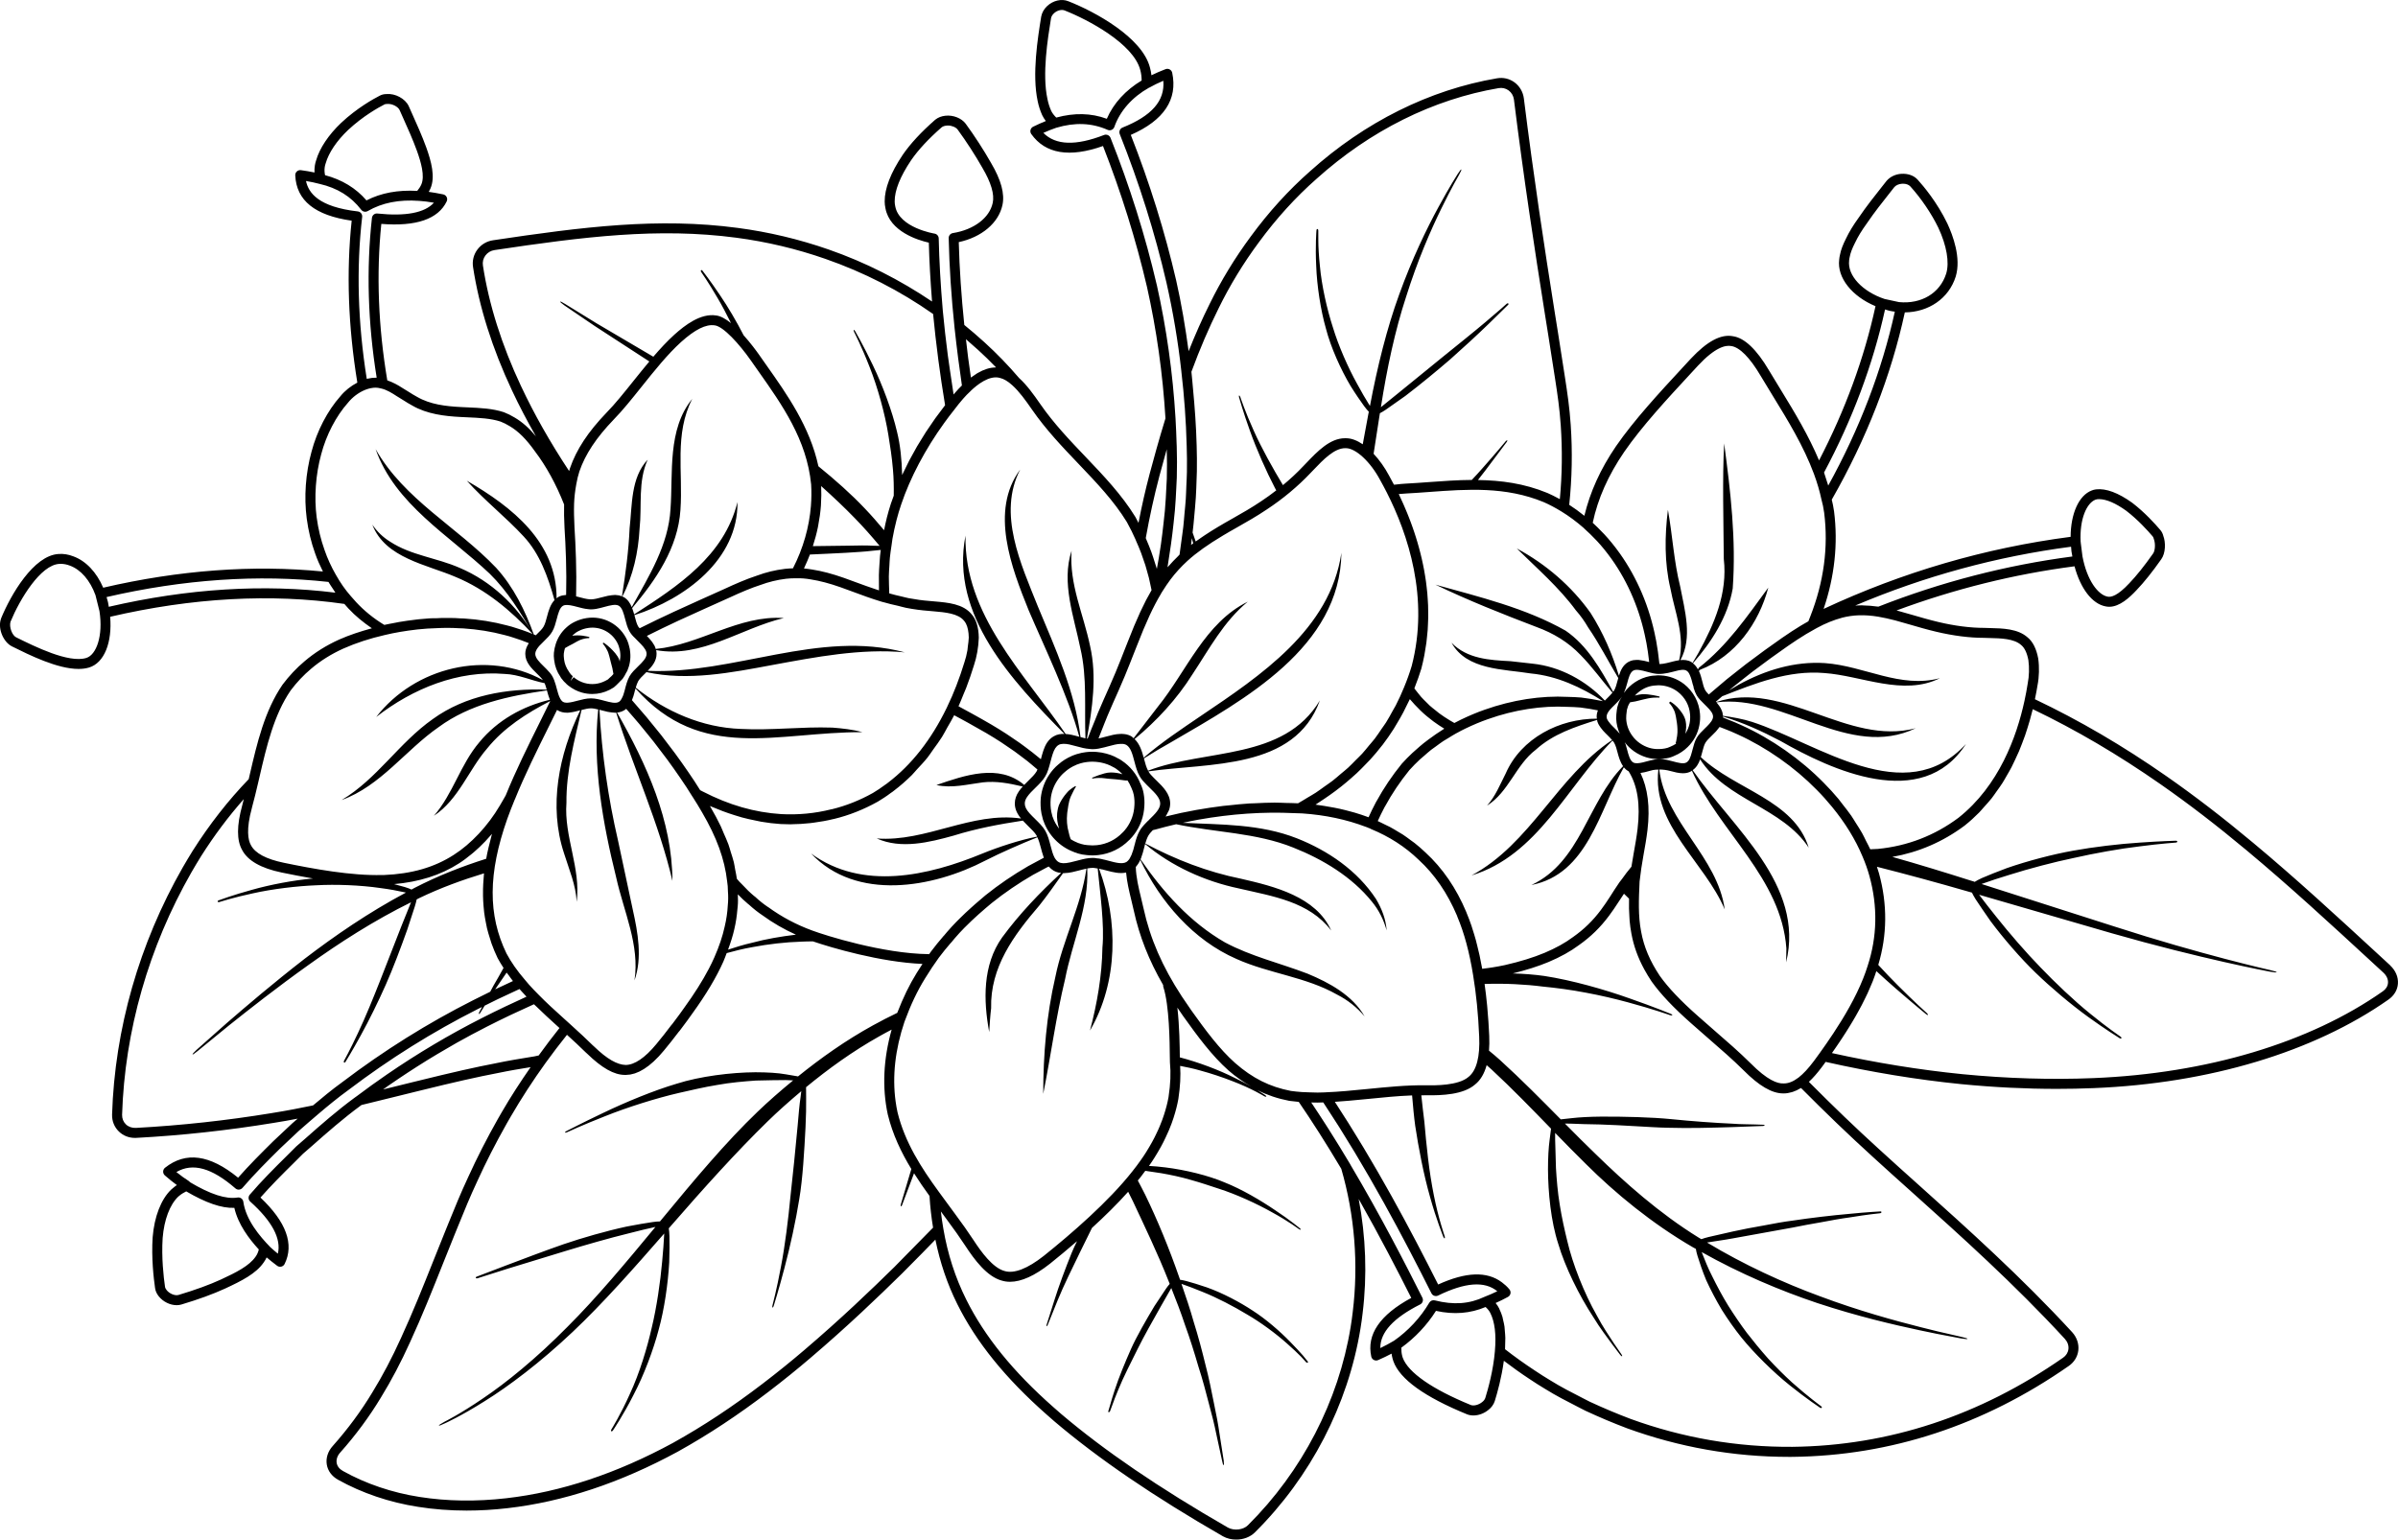 <?xml version="1.0" encoding="UTF-8"?>
<svg id="sampaguita" xmlns="http://www.w3.org/2000/svg" version="1.1" viewBox="0 0 250 160.552">
  <defs>
    <style>
      .cls-1 {
        fill: #000;
        stroke-width: 0px;
      }
    </style>
  </defs>
  <path id="path-01" class="cls-1" d="M111.91,88.832c.108.054.236.094.277.097.11.055.214.08.273.095l.37.088c.139.028.29.044.475.062.207.023.406.034.603.034.196,0,.388-.011.578-.034,1.225-.132,2.369-.687,3.231-1.565.027-.019.053-.041.074-.064.053-.053.093-.105.087-.1.108-.108.198-.211.27-.311.018-.018.035-.036.05-.057.679-.879,1.06-1.932,1.106-3.042.028-.411.004-.834-.076-1.294-.058-.339-.173-.683-.333-1.013-.381-.971-1.075-1.829-1.934-2.399-.135-.102-.29-.192-.406-.24-.464-.274-1.001-.473-1.697-.606-.096-.018-.192-.03-.208-.027-.478-.074-.97-.079-1.439-.018-.293.031-.57.092-.971.209-.149.049-.304.1-.45.161-.023.009-.047.022-.071.037-.509.217-.977.514-1.379.873-.368.305-.691.67-.959,1.078-.483.715-.786,1.548-.877,2.419-.049.561-.023,1.111.077,1.642.037.184.084.357.16.64.01.036.025.073.045.108.506,1.477,1.687,2.687,3.124,3.226ZM109.713,85.129l.005-.003c-.043-.16-.085-.312-.116-.468-.083-.438-.103-.881-.063-1.345.072-.693.316-1.363.708-1.944.211-.322.473-.618.771-.865.343-.307.732-.551,1.155-.725.022-.009.045-.021.067-.035.107-.041.228-.08.401-.138.222-.062.444-.112.691-.139.387-.05.777-.047,1.236.019l.192.032c.476.093.901.249,1.317.49.098.044.187.095.283.166.243.162.461.358.665.567-.381-.121-.877-.194-1.266-.181-.393-.002-.877.169-1.246.29-.352.137-.636.247-.636.247-.035.017-.011.099.028.094,0,0,.282-.059.659-.062.377-.019.836.082,1.182.097.349.027.791.061,1.15.109.18.02.334.058.453.058.119.001.193.002.193.002.001-0.0.003-.004.004-.005.153.236.291.482.396.748.134.279.219.534.263.777.065.379.085.724.062,1.053,0,.005-.001.01-.001.015-.035.867-.324,1.69-.837,2.385-.037.033-.07.072-.097.116-.027.044-.083.118-.19.227-.015.013-.041.043-.065.069-.019.016-.038.032-.055.051-.698.735-1.638,1.2-2.652,1.308-.307.036-.616.035-1.003-.005-.109-.011-.225-.022-.307-.038l-.347-.083c-.001,0-.152-.051-.152-.052-.064-.018-.13-.033-.234-.082-.247-.093-.476-.222-.7-.358-.004-.009-.005-.013-.01-.023-.076-.18-.148-.445-.21-.738-.174-.572-.215-1.301-.156-1.849.013-.279.094-.582.125-.912.049-.326.138-.658.259-.94.123-.281.263-.518.347-.708.097-.18.173-.278.173-.278.033-.059-.014-.116-.076-.082.023.017-.491.214-.925.767-.227.264-.453.593-.64.95-.2.355-.26.762-.304,1.111-.05.496.039,1.08.208,1.603-.28-.369-.521-.767-.665-1.208-.009-.029-.023-.059-.039-.087ZM57.937,67.165c-.093.283-.157.58-.191.911-.019.241-.013.47.012.608,0,.02.016.151.018.17.073.628.293,1.213.655,1.738.007.016.016.032.025.047.062.103.144.208.177.233.025.048.144.182.182.22.07.074.14.145.152.145.068.084.14.143.267.25.459.357.945.606,1.44.741.351.099.711.147,1.069.147.63,0,1.256-.15,1.828-.445.121-.06.227-.12.419-.242.083-.069.165-.139.248-.219.089-.07.154-.163.237-.24.009-.002.024,0,.031-.003.005.001.023-.03.049-.078.026-.026.052-.052.077-.078.091-.096.198-.177.278-.282.146-.19.254-.402.362-.615.038-.075.093-.139.126-.216.257-.594.369-1.25.305-1.905-0-.002-.001-.003-.001-.005-0-.001 0-.002 0-.003-.018-.249-.055-.46-.108-.627-.048-.208-.113-.417-.197-.617-.727-1.663-2.478-2.624-4.244-2.34-.441.068-.861.201-1.239.39-.323.153-.615.354-.89.61-.501.453-.878,1.044-1.088,1.703ZM59.729,66.226c.2-.187.406-.33.641-.441.291-.145.608-.245.945-.297,1.304-.204,2.592.502,3.126,1.723.058.139.104.29.149.477.039.128.063.268.076.452.028.288-.003.573-.062.853-.018-.059-.023-.131-.044-.186-.166-.466-.619-.934-.962-1.26-.358-.326-.653-.518-.653-.518-.041-.025-.121.065-.092.103,0,0,.237.253.433.653.218.392.291.94.405,1.315.104.353.211.796.263,1.189-.13.15-.264.298-.427.424-.068.068-.137.124-.141.139-.089.051-.177.101-.286.155-.668.344-1.429.425-2.148.223-.361-.098-.734-.291-1.031-.517-.012-.012-.096-.086-.11-.097l-.329.403.23-.497c-.051-.043-.095-.092-.143-.142l-.055-.052c-.021-.04-.102-.146-.147-.198-.013-.025-.027-.049-.043-.072-.287-.398-.46-.843-.513-1.261,0-.024-.016-.16-.02-.185-.02-.136-.023-.289-.011-.453.021-.195.067-.384.122-.571.262-.159.557-.315.807-.439.289-.159.679-.412,1.046-.503.361-.105.654-.1.654-.1.039-.005.054-.106.014-.118,0,0-.285-.082-.691-.137-.315-.039-.708-.044-1.063.005.022-.021.036-.049.058-.069ZM249.193,100.679l-1.039-.958c-4.525-4.172-8.799-8.112-13.263-11.835-3.116-2.604-6.067-4.873-9.022-6.935-4.588-3.199-9.083-5.823-13.722-8.031.102-.494.199-.989.275-1.473.168-.846.196-1.874.069-2.775-.191-1.025-.572-1.771-1.109-2.202-1.016-.904-2.568-.94-3.937-.973l-.609-.018c-1.425,0-3.062-.21-4.733-.608-.975-.231-1.891-.498-2.741-.747-.525-.153-1.028-.3-1.509-.428-.046-.012-.088-.021-.134-.032,6.022-2.238,12.252-3.788,18.557-4.607.616,2.303,1.833,3.925,3.25,4.182.125.026.248.039.371.039,1.088,0,2.132-.973,2.845-1.738.777-.809,1.643-1.89,2.572-3.212.471-.649.473-1.777.221-2.432-.06-.245-.168-.458-.316-.627-.538-.635-1.633-1.846-2.936-2.841-1.449-1.039-2.729-1.515-3.764-1.394-.164.02-.324.062-.44.112-1.366.51-2.2,2.445-2.21,4.838-8.908,1.158-17.56,3.69-25.752,7.517,1.145-3.379,1.517-6.793,1.09-10.173-.074-.501-.152-.884-.24-1.222,3.629-6.357,6.187-12.924,7.617-19.528,2.479-.027,4.59-1.449,5.308-3.742,0-.002,0-.003.001-.005.58-1.928-.298-4.284-.876-5.524-1.077-2.237-2.522-3.939-3.088-4.561-.391-.445-1.033-.666-1.725-.618-.588.037-1.147.3-1.516.725l-.501.635c-.723.913-1.624,2.05-2.394,3.186-.576.792-1.013,1.513-1.331,2.186-.339.658-.55,1.229-.637,1.709-.046.173-.065.33-.083.497-.242,1.907,1.357,3.855,3.785,4.865-1.177,5.423-3.158,10.825-5.885,16.083-1.092-2.592-2.525-4.977-3.938-7.278-.432-.704-.863-1.404-1.277-2.103-1.293-2.199-2.568-3.401-3.758-3.568-1.254-.245-2.696.522-4.41,2.358l-.836.906c-2.377,2.569-5.071,5.481-6.949,8.206-1.639,2.399-2.705,4.784-3.3,7.256-.525-.422-1.049-.806-1.577-1.144.291-2.799.346-5.533.154-8.346-.123-1.804-.345-3.312-.6-4.956-.232-1.517-.473-3.045-.715-4.584l-.368-2.299c-1.055-6.644-2.172-13.932-3.202-22.201-.085-.67-.44-1.279-.974-1.67-.53-.389-1.18-.54-1.835-.423-7.025,1.197-13.767,4.553-19.491,9.702-2.228,1.961-4.301,4.243-6.162,6.78-1.651,2.23-3.095,4.599-4.291,7.039-.779,1.563-1.503,3.193-2.196,4.937-.332-2.462-.745-4.934-1.298-7.383-1.176-5.07-2.765-10.171-4.731-15.173,3.453-1.516,4.905-3.694,4.318-6.479-.031-.149-.127-.276-.26-.349-.133-.073-.292-.083-.436-.028-.53.203-1.016.413-1.469.635-.031-.273-.083-.543-.156-.805-.806-3.142-5.728-5.825-8.502-6.912-.7-.289-1.591-.085-2.218.503-.32.301-.538.681-.616,1.092-.363,2.255-.97,6.03-.37,8.814.101.501.257.99.471,1.467.104.214.232.42.381.614-.425.17-.867.368-1.321.591-.137.067-.238.191-.275.338-.038.147-.009.304.079.428,1.466,2.065,3.98,2.485,7.477,1.249,1.895,4.834,3.439,9.779,4.588,14.703 1,4.47,1.646,9.065,1.924,13.699-.712,2.313-1.234,4.249-1.655,5.809-.432,1.641-.812,3.305-1.156,5.089-.107-.205-.207-.405-.326-.619-1.425-2.32-3.335-4.322-5.182-6.257-1.637-1.715-3.33-3.488-4.735-5.519-.703-1.014-1.401-1.982-2.202-2.707-1.13-1.322-2.342-2.574-3.604-3.722-.772-.7-1.461-1.289-2.111-1.814-.31-3.008-.503-5.845-.578-8.64,2.386-.513,4.15-1.995,4.553-3.862.257-1.171-.135-2.615-1.193-4.407-.755-1.332-1.717-2.819-2.643-4.084-.435-.579-1.304-.917-2.102-.828-.408.039-.772.178-1.071.418-1.47,1.292-2.573,2.482-3.376,3.645-1.268,1.888-1.903,3.533-1.891,4.884,0,.224.027.465.079.703.45,2.437,3.397,3.331,4.523,3.587.051,1.936.164,3.963.336,6.139-3.339-2.254-6.95-4.091-10.778-5.424-3.065-1.069-6.254-1.828-9.477-2.253-8.291-1.104-16.128-.116-25.508,1.288-.662.095-1.245.443-1.641.977-.389.524-.548,1.169-.449,1.815.632,4.148,2,8.48,4.064,12.877.741,1.582,1.57,3.166,2.49,4.772-.721-.866-1.426-1.486-2.206-1.947-.376-.228-.75-.415-1.134-.562-1.176-.387-2.445-.444-3.787-.505l-.704-.033c-1.555-.081-3.18-.264-4.555-1.061-.301-.159-.588-.341-.895-.536-.221-.14-.453-.287-.684-.422-.423-.277-.932-.558-1.53-.766-.94-5.595-1.154-11.081-.622-16.315,3.631.287,5.926-.499,6.815-2.345.07-.144.068-.312-.003-.456-.071-.143-.204-.245-.361-.278-.556-.115-1.055-.201-1.505-.263.064-.11.12-.221.169-.333.543-1.22.087-2.86-.43-4.304-.433-1.196-1.011-2.482-1.476-3.517l-.361-.808c-.368-.772-1.414-1.318-2.286-1.237-.282,0-.515.055-.723.168-.66.337-2.372,1.288-4.018,2.827-1.322,1.255-2.254,2.656-2.613,3.908-.066.181-.101.346-.136.543-.038.249-.051.494-.038.734-.442-.093-.916-.174-1.416-.243-.148-.022-.307.027-.421.131-.114.104-.176.253-.169.407.121,2.631,2.046,4.182,5.882,4.73-.569,5.363-.363,11.042.59,16.888-.675.349-1.297.841-1.765,1.419-1.344,1.509-2.442,3.62-3.011,5.786-.618,2.243-.795,4.72-.499,6.974.166,1.258.459,2.477.869,3.617.222.648.507,1.281.817,1.902-7.278-.715-14.975-.152-22.906,1.69-.689-1.61-1.797-2.796-3.124-3.275-.5-.194-1.012-.278-1.519-.242-2.613.139-4.993,4.261-5.997,6.701-.015.034-.034.099-.048.163l-.001-.001c-.283.962.281,2.328,1.185,2.779,1.84.912,4.732,2.346,6.931,2.346.393,0,.765-.046,1.103-.149,1.587-.476,2.423-2.637,2.195-5.29,8.54-1.986,16.759-2.441,24.381-1.346.003.001.025.004.037.006.142.163.284.327.425.479.72.779,1.556,1.449,2.442,2.061-1.196.326-2.347.703-3.397,1.169-1.354.609-2.576,1.376-3.63,2.278-.828.696-1.593,1.507-2.285,2.429-1.879,2.747-2.659,6.11-3.413,9.362l-.115.495c-2.129,2.204-4.095,4.716-5.848,7.482-.349.571-.698,1.143-1.034,1.73-4.54,7.947-7.086,16.857-7.363,25.77-.017.681.237,1.31.715,1.769.447.431,1.036.662,1.669.662.053,0,.107-.001.16-.005,4.729-.253,9.531-.777,14.268-1.556.876-.137,1.737-.293,2.539-.447-.193.168-.39.335-.583.504l-1.973,1.857c-1.264,1.249-2.497,2.48-3.657,3.796-2.961-2.416-5.457-2.752-7.618-1.037-.121.096-.192.241-.196.395-.003.153.061.301.177.403.433.38.849.712,1.253,1.007-.136.092-.263.191-.379.292-.074.055-.147.112-.213.178-1.054,1.01-1.759,2.821-1.933,4.977-.139,2.133.1,4.245.253,5.303.047.376.239.664.385.853.454.573,1.191.923,1.864.923.172,0,.339-.023.496-.07,1.774-.53,3.303-1.088,4.549-1.66,1.733-.802,3.233-1.563,4.03-2.727.121-.169.223-.342.308-.524.343.292.705.581,1.095.872.125.092.282.127.432.088.15-.035.277-.137.345-.274,1.016-2.059.17-4.388-2.517-6.929,1.109-1.258,2.301-2.451,3.528-3.661l.903-.903.947-.822c1.587-1.407,3.281-2.889,5.056-4.192.026-.021.071-.051.104-.075l1.062-.26c.953-.232,1.885-.459,2.797-.687.584-.148,1.159-.289,1.727-.426l.517-.126c3.534-.875,6.036-1.44,8.121-1.836,1.248-.259,2.324-.436,3.403-.611-1.062,1.53-2.075,3.086-2.981,4.65-.148.242-.284.485-.439.762-1.159,2.052-2.168,4.031-3.083,6.042-.78,1.665-1.396,3.183-2.048,4.789l-.347.856c-.423,1.035-.835,2.071-1.247,3.108-1.048,2.632-2.132,5.352-3.378,8.059-.937,2.065-1.906,3.908-2.967,5.634-1.172,1.951-2.567,3.839-4.142,5.61-.503.556-.729,1.26-.618,1.932.108.658.521,1.219,1.166,1.582,2.486,1.391,5.371,2.368,8.341,2.828,1.637.261,3.332.391,5.073.391,1.39,0,2.81-.082,4.249-.249,5.813-.661,11.794-2.647,17.779-5.904,3.179-1.768,6.271-3.811,9.452-6.242,1.537-1.175,3.01-2.364,4.376-3.534,3.893-3.321,7.007-6.313,9.546-8.805l2.062-2.083,1.403-1.44c.488,2.385,1.229,4.601,2.286,6.725,1.973,3.967,5.02,7.736,9.314,11.52.267.238.534.477.814.714,4.568,3.884,10.31,7.801,17.558,11.976.421.235.906.349,1.39.349.738,0,1.472-.266,1.962-.766,5.791-5.753,9.694-13.29,10.992-21.231.084-.534.169-1.081.225-1.607.486-3.945.338-8.003-.409-11.915,2.241,3.958,4.128,7.622,5.481,10.314-3.273,1.767-4.675,3.824-4.169,6.121.034.151.134.28.272.35.141.072.302.077.446.012.504-.22.966-.443,1.398-.673.023.176.057.349.103.516.02.095.057.21.089.289.673,1.859,3.253,3.716,7.675,5.523.206.081.432.12.666.12.536,0,1.109-.205,1.56-.579.316-.241.544-.556.666-.922.27-.867.714-2.461.946-4.201.858.65,1.747,1.291,2.677,1.902.52.351,1.055.688,1.582,1.006,1.174.734,2.386,1.353,3.559,1.952l.685.35c1.456.677,2.916,1.292,4.341,1.83,5.438,1.979,11.111,2.981,16.875,2.981.126,0,.255,0,.381-.001,10.248-.116,19.934-3.304,28.79-9.476.569-.393.925-.972,1.001-1.63.077-.668-.153-1.356-.637-1.89-5.303-5.765-10.951-10.829-15.934-15.296-1.478-1.325-2.902-2.602-4.25-3.838-2.381-2.165-4.707-4.4-7.269-6.978.437-.405.881-.911,1.347-1.535l.134-.18c.089-.121.177-.243.266-.366,4.763,1.073,9.518,1.857,14.136,2.319,3.375.33,6.713.495,9.968.495,1.287,0,2.561-.026,3.819-.078,12.039-.483,22.957-3.76,30.744-9.228.595-.412.948-1.003.995-1.665.05-.683-.241-1.373-.802-1.897ZM218.467,52.107c.049-.02.111-.036.169-.043.065-.007.131-.011.2-.011.749,0,1.723.416,2.825,1.208,1.213.927,2.252,2.076,2.767,2.683.043.049.075.115.114.258.199.526.125,1.249-.072,1.519-.003.003-.004.005-.005.007-.901,1.281-1.734,2.322-2.48,3.1-1.209,1.295-1.888,1.475-2.258,1.393-.987-.179-2.145-1.672-2.622-4.192l-.182-1.435v-.008c0-.019-.001-.038-.003-.056-.001-.016-.006-.032-.009-.048-.117-2.345.63-4.029,1.555-4.375ZM8.994,68.616h-.001c-1.839.563-5.373-1.193-7.314-2.155-.406-.202-.746-1.063-.583-1.622.975-2.368,3.133-5.928,5.086-6.033.051-.003.103-.005.154-.005.31,0,.623.06.94.182,1.158.419,2.116,1.543,2.677,3.077l.416,1.667c.403,2.578-.322,4.572-1.373,4.887ZM215.916,57.016c.015.161.019.318.041.481.024.185.063.357.095.537-6.883.901-13.683,2.659-20.219,5.229-.049-.007-.091-.004-.14-.011-.486-.069-.953-.104-1.407-.112-.061-.001-.129-.015-.19-.015-.068,0-.133.006-.2.007-.078.002-.157.005-.234.008-.082.004-.166.003-.247.009,7.212-3.061,14.759-5.119,22.5-6.133ZM192.015,64.425c.601-.155,1.193-.242,1.814-.26.31-.009.627-.002.956.023.328.024.668.065,1.023.123.569.094,1.151.23,1.782.391.469.124.962.269,1.48.42.865.253,1.799.526,2.791.76,1.747.416,3.466.636,4.95.636h.004l.605.018c1.19.028,2.539.06,3.29.727.359.288.614.827.756,1.578.107.773.083,1.676-.066,2.415-.001.007-.001.014-.003.021-.095.599-.204,1.211-.341,1.826-.804,3.709-2.652,8.834-6.876,12.179-2.485,1.854-5.318,2.947-8.406,3.248-.265.019-.529.027-.793.037-.126-.287-.289-.571-.432-.857-.137-.274-.261-.549-.413-.821-.205-.367-.442-.727-.673-1.089-.154-.241-.293-.485-.458-.724-.282-.406-.596-.802-.908-1.198-.147-.186-.277-.377-.43-.56-.48-.575-.99-1.136-1.531-1.679-2.404-2.454-5.439-4.582-8.546-5.992-.498-.226-.982-.439-1.453-.613-.165-.071-.335-.142-.507-.207.001-.03.003-.061.003-.091,0-.005-.002-.01-.002-.015,2.095.642,4.06,1.531,5.987,2.549,5.249,3,14.746,7.465,19.342.314-6.337,6.927-15.371-.045-22.303-2.302-.989-.317-2.018-.488-3.036-.635-.008-.143-.029-.281-.069-.412-.016-.053-.041-.102-.062-.153-.042-.103-.086-.203-.143-.298-.032-.053-.066-.104-.101-.155-.061-.089-.125-.175-.194-.258-.036-.043-.07-.085-.107-.127,7.067-.886,13.8,6.037,20.769,2.703-7.114,1.872-13.713-5.08-20.796-2.734-.011-.012-.02-.025-.03-.036.219-.194.44-.38.661-.569,3.438-1.349,6.909-2.738,10.642-2.42,3.87.269,8.238,2.449,12.051.537-4.148,1.1-7.846-1.268-11.974-1.572-3.186-.212-6.259.742-9.002,2.248,0,0-.461.274-.996.591.144-.119.286-.246.429-.363.426-.348.848-.676,1.27-1.005.244-.19.491-.39.731-.573.482-.367.948-.709,1.411-1.047.166-.122.342-.256.505-.374.617-.446,1.209-.865,1.758-1.249.328-.231.655-.449.97-.655.334-.22.656-.422.969-.611.307-.185.601-.352.877-.5.001-.001.002-.003.003-.003.014-.007.028-.016.042-.024.064-.042.129-.073.209-.114.855-.465,1.721-.818,2.572-1.046ZM192.777,27.166c.012-.107.022-.214.062-.37.077-.418.256-.896.555-1.479.298-.63.703-1.296,1.25-2.048.758-1.119,1.646-2.239,2.359-3.138l.488-.62c.169-.195.467-.328.79-.349.041-.003.081-.005.121-.005.311,0,.597.103.753.279,1.125,1.238,2.218,2.853,2.923,4.313.872,1.87,1.171,3.611.821,4.778-.644,2.055-2.603,3.203-4.918,2.978l-1.504-.326c-2.282-.755-3.898-2.436-3.698-4.015ZM196.524,32.272c.159.045.31.103.474.14.183.041.364.065.544.091-1.342,6.122-3.672,12.215-6.941,18.134-.007-.024-.017-.049-.024-.073-.051-.175-.114-.353-.17-.529-.08-.252-.153-.503-.244-.759,2.962-5.547,5.1-11.263,6.36-17.005ZM169.333,47.121c1.836-2.662,4.503-5.545,6.856-8.088l.836-.905c1.777-1.906,2.856-2.159,3.471-2.04.865.122,1.943,1.213,3.038,3.073.419.705.851,1.409,1.285,2.118,1.576,2.568,3.207,5.224,4.29,8.138.17.461.321.914.454,1.37.132.451.245.9.342,1.355 0.0.001.001.002.002.003.002.011.005.02.008.031.103.362.184.763.261,1.293.454,3.59-.035,7.235-1.452,10.833-.001.003-.007.017-.008.02-.058.156-.121.312-.186.469-.157.086-.327.189-.493.285-.102.06-.199.112-.304.176-.308.186-.627.387-.959.604-.324.211-.662.436-.998.674-.555.388-1.153.811-1.776,1.262-.186.135-.386.287-.577.427-.45.33-.899.659-1.368,1.016-.252.191-.508.4-.763.599-.424.331-.846.658-1.275,1.009-.274.224-.543.461-.817.692-.351.297-.704.584-1.052.892-.009-.009-.019-.019-.028-.028-.136-.14-.258-.275-.332-.4-.073-.128-.138-.287-.202-.494-.004-.018-.008-.036-.012-.053l-.098-.372c-.089-.351-.181-.714-.318-1.014-.012-.033-.033-.052-.047-.084.096-.098.163-.171.121-.133,3.668-1.404,6.142-4.864,7.119-8.568-2.214,3.021-4.264,6.029-7.244,8.363-.039.049-.061.111-.09.168-.138-.265-.312-.479-.525-.639,1.942-2.212,3.635-4.846,4.15-7.795.37-5.07-.225-10.115-.892-15.133-.197,3.502-.063,8.499-.038,12.047.408,3.573-.977,6.767-2.651,9.807,0,0-.388.662-.61,1.04-.041-.029-.071-.073-.115-.099-.365-.213-.759-.241-1.144-.203,1.287-2.349.445-5.204-.026-7.674-.661-2.637-.799-5.311-1.278-7.998-.339,2.721-.375,5.518.259,8.203.473,2.536,1.524,4.903.912,7.485-.223.032-.443.077-.649.132l-.288.074c-.253.066-.492.123-.721.158-.064.011-.126.015-.188.02-.07.006-.139.013-.207.014-.006-.067-.023-.145-.03-.213-.072-.692-.167-1.407-.307-2.17l-.027-.135c-.012-.072-.026-.143-.037-.18-.622-3.224-1.914-6.281-3.734-8.841-.538-.752-1.085-1.426-1.627-2.007-.234-.248-.457-.474-.674-.688-.08-.079-.158-.151-.237-.227-.095-.091-.192-.187-.285-.272.535-2.524,1.612-4.947,3.284-7.395ZM128.771,110.861c-1.651-1.468-3.103-3.435-4.569-5.491-.006-.008-.011-.016-.016-.024-.32-.465-.65-.952-.981-1.439-2.046-3.134-3.296-6.018-3.985-9.168-.081-.37-.172-.742-.263-1.115-.258-1.054-.516-2.142-.547-3.208.017-.019.029-.043.045-.063.099-.116.184-.234.256-.356.011-.018.021-.036.031-.055.05-.09.097-.176.136-.262,2.103,4.376,5.516,8.359,10.043,10.331,3.394,1.521,7.228,1.86,10.481,3.715,1.091.554,2.057,1.32,2.865,2.27-1.27-2.203-3.659-3.506-5.951-4.458-2.937-1.12-5.898-1.808-8.609-3.259-3.617-2.079-6.441-5.239-8.801-8.664.025-.059.054-.122.075-.176.005-.014.003-.028.007-.042.055-.147.105-.295.147-.438.004-.011.037-.133.039-.144l.142-.537c.009-.028.034-.131.039-.161.009-.032.021-.066.031-.099,2.765,2.329,6.242,3.893,9.758,4.631,3.512.821,7.322,1.352,9.64,4.393-1.579-3.538-5.928-4.602-9.384-5.398-3.538-.716-6.816-1.992-9.998-3.677.081-.278.179-.574.318-.82.114-.196.294-.394.466-.574.039-.012.079-.025.117-.03.005-.001.009-.006.015-.007.021-.003.042-.003.064-.009.764-.214,1.506-.402,2.238-.572,4.071.865,8.346.876,12.216,2.437,3.074,1.221,6.098,3.04,8.196,5.642.711.865,1.226,1.883,1.53,2.991-.07-1.151-.51-2.275-1.111-3.28-1.941-2.95-4.985-5.034-8.244-6.322-3.817-1.5-7.883-1.425-11.898-1.612.535-.115,1.069-.232,1.599-.326,3.49-.62,6.821-.839,9.961-.688.173.009.353.005.524.017.011.001.022.001.033.001.006,0,.011,0,.016-0.0.004 0.0.008 0.0.012 0.0.115.005.199,0,.325.012,2.382.164,4.599.633,6.628,1.406.108.032.211.074.298.122.026.014.056.012.084.022.008.003.012.005.02.008.037.026.074.049.115.066,1.93.796,3.555,1.842,4.978,3.21,1.662,1.525,3.001,3.476,4.005,5.847.007.032.016.062.028.093.71,1.672,1.264,3.723,1.644,6.097.321,1.922.534,4.066.631,6.376.102,2.109-.272,3.563-1.1,4.223-1.065.937-3.559.896-4.381.881-2.092-.028-4.197.193-6.235.394-.747.074-1.473.146-2.191.206-.713.06-1.41.108-2.097.134-.002 0-.003.002-.005.002-.016.001-.032.003-.047.003-.072.01-.145.008-.253.009-.184.012-.37.013-.544.013-.551-.025-1.105-.013-1.627-.054-0,0-.001 0-.001 0-.002-0-.003-0-.005-0-.39-.027-.78-.068-1.143-.117-1.103-.213-2.103-.544-3.053-1.02-.95-.476-1.852-1.097-2.758-1.889ZM130.453,113.312c-.484-.274-1.063-.584-1.726-.9-1.664-.84-3.793-1.641-5.725-2.144-0-.028-.001-.047-.001-.077-.01-1.02-.035-3.177-.256-5.109.2.295.395.589.609.889,1.502,2.107,2.994,4.125,4.728,5.668.77.674,1.56,1.209,2.371,1.673ZM52.811,99.45c-1.956-4.034-1.932-8.372.078-14.066.232-.654.492-1.309.766-1.977.011-.02.022-.041.031-.063,1.021-2.524,2.285-5.068,3.508-7.53.297-.597.591-1.19.881-1.78.037.025.074.048.112.07.257.147.563.221.924.221.085,0,.192,0,.257-.017.362-.034.735-.132,1.096-.227.01-.003.02-.005.03-.007-2.225,4.602-3.327,9.974-1.684,14.936.528,1.698,1.221,3.262,1.312,5.035.45-3.509-1.335-6.809-1.068-10.322-.032-3.281.824-6.482,1.574-9.682.345-.089.692-.173.979-.173.23,0,.49.054.759.12-.601,5.864.469,11.842,1.875,17.521.784,3.548,2.469,7.037,1.908,10.734.834-2.368.348-5.003-.174-7.356,0,0-1.536-7.195-1.536-7.195-1.048-4.514-1.691-9.048-1.942-13.672.086.022.168.04.256.064.198.053.404.106.611.151.062.013.123.018.185.029.154.027.307.046.461.052.035.001.071.012.107.012.041,0,.081-.011.121-.013,1.84,5.903,4.465,11.517,5.866,17.554-.024-6.289-2.703-12.187-5.776-17.564.003-0.0.005-.001.008-.001.061-.006.123-.008.183-.02.173-.034.343-.087.505-.18.093-.052.179-.113.26-.183.241.273.479.547.716.822.216.251.435.501.647.754.31.37.609.743.91,1.117.197.245.399.488.591.734.318.405.623.814.93,1.222.163.217.332.433.492.65.458.625.903,1.253,1.332,1.882.452.656.876,1.298,1.274,1.953.011.019.024.037.038.054.349.538.673,1.075.984,1.614,1.526,2.609,2.356,4.888,2.612,7.212.051.319.077.625.078.998.041.504.037,1.003-.015,1.507-.039.718-.147,1.452-.321,2.188-.223,1.02-.576,2.07-1.078,3.21-.172.391-.368.794-.585,1.209-.653,1.246-1.508,2.601-2.557,4.049-.326.474-.67.931-1.01,1.384l-.25.333c-.027.024-.052.051-.075.08-.521.7-1.057,1.371-1.579,2.001-1.17,1.418-2.268,2.165-3.194,2.165-.867-.021-1.932-.606-3.294-1.93-.016-.015-.117-.107-.134-.12-.66-.658-1.36-1.296-2.058-1.931l-.344-.314-.676-.612c-.863-.779-1.755-1.585-2.566-2.418-.339-.339-.679-.691-.998-1.05-.156-.169-.299-.337-.446-.526-.791-.919-1.415-1.813-1.896-2.712ZM53.477,102.309c-.072.033-.135.064-.207.097-.567.261-1.12.518-1.646.769.02-.03.038-.058.058-.088.353-.516.741-1.083,1.135-1.659.063.089.143.178.208.267.15.205.287.409.451.614ZM88.154,57.651c1.093-.069,2.058-.122,2.785-.213.396-.039.689-.068.883-.087-.026.207-.055.413-.075.62-.027.27-.039.539-.057.808-.027.399-.053.798-.062,1.196-.006.285.001.568.005.853.003.246-.007.493.004.738-.118-.038-.235-.077-.352-.116-.689-.231-1.361-.472-2.004-.711-.452-.168-.887-.33-1.305-.476-1.209-.426-2.287-.71-3.286-.866-.295-.052-.585-.089-.87-.112.024-.05.038-.102.062-.152.202-.43.388-.865.555-1.304,1.245-.049,2.538-.122,3.717-.178ZM84.742,56.955c.208-.64.384-1.286.519-1.938.017-.082.029-.164.045-.246.13-.676.227-1.356.277-2.038.004-.053.004-.107.007-.16.041-.628.047-1.256.018-1.884,1.25,1.124,2.444,2.249,3.509,3.35.865.881,1.73,1.862,2.584,2.885-.171-.003-.369-.007-.618-.012-.68-.038-1.623-.038-2.695-.005-1.043.013-2.209.028-3.35.043-.101.002-.199.003-.297.005ZM86.748,75.879c-3.168-.11-6.371.307-9.494.139-4.048-.138-7.835-1.804-10.975-4.305.074-.254.155-.494.256-.675.148-.252.418-.514.702-.79.051-.05.103-.105.155-.156,4.318.953,8.877.051,13.133-.743,4.486-.826,9.23-1.745,13.799-1.319-8.945-2.384-17.838,2.329-26.798,1.927.477-.485.924-1.037.924-1.771,0-.128-.016-.239-.035-.35-.001-.009-.003-.018-.005-.026-.001-.004-.003-.008-.004-.012,4.741.866,8.845-2.292,13.311-3.345-4.711-.329-8.732,2.785-13.354,3.223-.034-.111-.07-.222-.121-.325-.023-.047-.054-.089-.08-.134-.056-.096-.112-.191-.179-.28-.037-.05-.077-.097-.117-.145-.066-.081-.132-.16-.202-.236-.048-.052-.095-.101-.143-.151-.028-.029-.055-.059-.083-.087,1.095-.545,2.191-1.083,3.263-1.577,1.864-.855,3.646-1.654,5.299-2.396,1.378-.639,2.382-1.051,3.277-1.34.868-.322,1.746-.535,2.68-.649.34-.04.694-.052,1.035-.052.505-.012.997.024,1.528.118.945.148,1.962.416,3.112.821.412.145.842.304,1.287.47.941.35,1.912.712,2.98,1.032.008.003.169.047.177.049.009.002.02.004.032.006.5.155,1.012.261,1.521.38.284.066.564.157.848.212.799.153,1.593.26,2.36.315l.501.045c1.197.103,2.554.22,3.168.986.077.087.146.191.206.309.178.353.276.842.287,1.438-.01.305-.056.623-.099.937-.018.13-.019.258-.041.386-.077.438-.181.863-.308,1.236-.132.43-.268.847-.407,1.253-.006.018-.013.035-.019.053-.273.789-.56,1.535-.869,2.25-.155.358-.314.707-.479,1.048-0.0.001-0.0.002-.001.003-.005.01-.009.021-.014.031-.018.045-.033.089-.081.172-1.601,3.288-3.644,5.894-6.103,7.769-.094.082-.2.151-.333.242-.401.307-.817.572-1.242.831-1.367.766-2.802,1.336-4.267,1.694-.028.002-.057.007-.085.013-1.702.428-3.457.591-5.207.497-2.765-.173-5.438-.942-8.177-2.355-.094-.046-.183-.094-.273-.141-.387-.633-.799-1.255-1.235-1.887-.443-.649-.902-1.297-1.375-1.942-.142-.194-.294-.386-.439-.58-.335-.447-.669-.894-1.018-1.338-.201-.255-.412-.508-.617-.762-.305-.378-.608-.758-.922-1.133-.233-.278-.476-.552-.715-.828-.263-.304-.519-.611-.788-.913.01-.024.017-.058.027-.083.084-.208.161-.431.223-.689.003-.014.006-.03.008-.046.036-.138.075-.272.113-.408,6.882,7.751,14.741,4.52,23.661,4.56-1.031-.283-2.099-.394-3.168-.479ZM84.544,52.729c-0.0.005-0.0.009-.001.014-.176,2.228-.811,4.448-1.875,6.525-.274.007-.559.024-.836.056-1.02.124-1.975.355-2.899.699-1.172.379-2.419.937-3.384,1.385-1.634.732-3.418,1.533-5.286,2.389-1.177.543-2.374,1.12-3.576,1.721-.048-.061-.12-.125-.153-.182-.154-.264-.252-.64-.355-1.038-.013-.049-.028-.1-.041-.149,5.248-1.671,10.837-5.791,10.745-11.791-1.378,5.609-6.216,8.78-10.768,11.71-.059-.22-.131-.438-.213-.653,2.484-2.941,4.778-6.284,5.037-10.248.278-3.964-.653-7.906,1.231-11.57-2.605,3.183-1.993,7.722-2.267,11.484-.217,3.772-2.24,6.988-4.04,10.232-.176-.423-.42-.807-.837-1.045-.047-.027-.099-.036-.147-.058,1.134-2.174,1.668-4.637,1.799-7.071.265-2.461-.19-4.899.845-7.204-1.775,1.881-1.61,4.766-1.883,7.139-.104,2.382-.415,4.715-.801,7.12-.106-.044-.212-.086-.322-.108-.059-.012-.119-.013-.179-.02-.075-.008-.148-.024-.224-.024-.036,0-.072.011-.107.012-.154.006-.308.025-.462.052-.061.011-.12.016-.181.029-.208.044-.415.097-.613.151-.415.112-.807.217-1.146.217-.056-.001-.108.002-.2-.012-.3-.028-.62-.115-.939-.199-.135-.036-.271-.071-.405-.103.011-.408.009-.798.012-1.194.002-.273.01-.556.008-.822-.002-.467-.013-.908-.024-1.351-.004-.182-.005-.378-.01-.555-.014-.452-.033-.87-.051-1.289-.007-.149-.011-.313-.018-.457-.027-.548-.057-1.062-.086-1.536-.043-.914-.067-1.672-.041-2.456.026-.668.1-1.33.228-2.027.083-.484.191-.927.326-1.345.616-1.788,1.751-3.505,3.569-5.398.93-.946,1.893-2.152,2.914-3.429,1.331-1.666,2.709-3.389,4.116-4.663,1.457-1.311,2.594-1.879,3.506-1.739.897.098,2.582,1.966,3.767,3.659l.79,1.125c2.476,3.508,5.037,7.136,5.497,11.802.044.736.036,1.476-.022,2.216ZM60.201,63.296c.363.096.738.195,1.069.224.59.098,1.182-.078,1.753-.231.593-.159,1.153-.312,1.488-.12.353.201.511.806.663,1.391.117.448.238.912.46,1.294.131.231.323.464.542.664.118.128.245.254.373.38.369.368.75.748.842,1.124.009.051.019.103.019.163,0,.445-.437.869-.899,1.318-.322.312-.653.635-.88,1.018-.242.433-.377.958-.509,1.488-.083.344-.183.616-.307.832-.008.014-.014.029-.02.044-.03.052-.061.094-.091.133-.015.019-.029.043-.044.06-.047.052-.097.094-.151.124-.334.19-.892.039-1.488-.12-.462-.124-.939-.253-1.416-.253-.468,0-.946.126-1.409.247-.319.084-.635.17-.929.197-.019.002-.154.008-.172.012-.166,0-.295-.028-.397-.086-.089-.049-.166-.139-.244-.259-.012-.019-.024-.032-.036-.053-.006-.014-.012-.029-.02-.043-.156-.278-.254-.647-.358-1.039l-.109-.399c-.104-.366-.216-.648-.359-.9-.136-.226-.325-.458-.601-.731l-.28-.279c-.457-.447-.889-.871-.889-1.311,0-.128.036-.25.125-.419.053-.107.132-.202.221-.318.053-.074.119-.137.207-.224.116-.124.24-.245.363-.365.32-.312.65-.634.858-1.003.225-.386.345-.849.463-1.297.152-.585.31-1.19.661-1.39.151-.085.359-.098.651-.057.034.005.055.001.091.007.246.04.502.108.758.176ZM76.563,96.861c.16-.675.257-1.351.311-2.008.009-.113.028-.228.035-.341.042-.415.029-.834.012-1.246.346.357.691.69,1.046.985.038.041.082.076.131.104.454.418.93.792,1.398,1.103,1.076.785,2.243,1.459,3.48,2.015-1.566.187-3.132.455-4.538.835-.947.217-1.783.478-2.537.727.275-.745.51-1.473.663-2.174ZM80.09,94.607c-.471-.313-.934-.682-1.375-1.096-.031-.029-.066-.054-.102-.074-.416-.347-.82-.736-1.256-1.212-.183-.172-.367-.372-.535-.576-.038-.317-.116-.64-.176-.96-.049-.259-.079-.515-.142-.776-.086-.356-.212-.72-.325-1.081-.08-.255-.141-.507-.235-.765-.143-.392-.328-.795-.503-1.195-.103-.236-.184-.466-.299-.705-.308-.643-.656-1.297-1.046-1.964-.028-.049-.057-.098-.085-.147.172.078.346.135.519.208.264.111.528.217.792.317.417.158.836.3,1.255.431.256.08.512.163.768.233.454.124.909.223,1.365.315.219.044.437.099.656.136.672.113,1.345.198,2.017.24.345.019.691.029,1.036.029.045,0,.09-.008.136-.008.64-.005,1.278-.046,1.914-.117.144-.016.286-.037.429-.056.658-.089,1.313-.201,1.96-.362.024-.003.047-.007.07-.013l.001.002c1.576-.379,3.118-.988,4.6-1.819.403-.244.879-.543,1.323-.884.144-.095.286-.193.387-.283.633-.482,1.24-1.014,1.822-1.591.18-.178.34-.388.515-.574.39-.417.782-.83,1.146-1.29.204-.258.385-.55.581-.821.309-.429.625-.847.913-1.308.197-.315.37-.663.556-.992.237-.418.486-.819.706-1.26.245.132.498.27.756.41.227.124.446.242.682.372.611.338,1.247.695,1.909,1.081.525.309,1.032.623,1.523.941.18.117.348.237.524.355.305.204.612.408.902.616.188.135.364.272.546.408.263.196.528.391.778.589.175.139.338.279.506.419.188.156.374.312.554.469-.029.06-.049.132-.084.189-.182.315-.513.638-.863.98-.145.142-.291.289-.433.438-2.64-2.245-6.194-1.006-9.15.011,1.599.371,3.272-.08,4.841-.278,1.368-.154,2.713.089,4.157.435-.144.16-.285.323-.403.498-.285.416-.424.834-.424,1.275,0,.532.219,1.046.646,1.562-5.165-.737-9.91,2.473-15.038,2.08,2.535,1.141,5.487.407,8.027-.301,2.379-.741,4.748-1.183,7.201-1.559.18.196.371.389.566.578.355.345.69.67.876.99.017.029.027.071.043.101-1.784.342-4.083,1.101-5.695,1.762-5.665,2.338-12.53,3.901-17.87-.002,4.717,4.999,12.681,3.593,18.175.736,1.552-.796,3.731-1.748,5.419-2.427.151.316.264.701.372,1.122.075.291.159.585.258.873.016.047.025.096.042.142-.04.02-.072.039-.115.058l-1.51.81c-1.581.914-3.077,1.935-4.454,3.04-.319.266-.688.581-1.074.919-.142.125-.275.246-.41.367-.196.176-.388.35-.589.539-.211.198-.406.39-.598.58-.125.123-.247.242-.37.369-.331.341-.642.675-.921,1.001l-.123.143c-.079.093-.157.185-.232.278-.02.017-.039.036-.057.056-.452.521-.889,1.056-1.316,1.627-.064.087-.127.184-.19.273-.02-.003-.037-.012-.058-.012-4.761-.051-10.779-1.956-12.134-2.465-1.649-.604-3.183-1.419-4.578-2.436ZM107.923,85.415c-.203-.197-.409-.397-.595-.606-.335-.372-.491-.693-.491-1.01,0-.229.077-.448.245-.693.215-.318.54-.637.855-.944.385-.376.782-.765,1.028-1.19.128-.208.232-.441.314-.702.001-.003.002-.006.003-.009 0-.001.001-.001.001-.002 0-0-0-.001,0-.001.09-.269.166-.556.241-.844.132-.507.269-1.031.485-1.375.111-.166.221-.276.362-.355.125-.075.286-.108.483-.112.172-.004.368.014.612.063.244.052.493.12.743.189.215.059.43.118.709.182.224.047.457.088.699.101.022.001.042.009.065.009.089.015.166.015.221.015.421,0,.845-.095,1.237-.195l.437-.116c.443-.12.863-.234,1.241-.243.213-.013.352.003.474.048.042.016.085.031.135.061.456.268.642.975.838,1.725.141.537.287,1.092.55,1.539.19.343.462.628.722.888l.003.003.321.318c.563.549,1.094,1.069,1.094,1.64,0,.562-.53,1.077-1.174,1.705-.009.009-.01.024-.018.034-.02.016-.046.028-.063.044-.008.008-.058.058-.107.108-.016.017-.044.042-.053.054-.007.007-.01.012-.017.018-.003.003-.013.013-.014.015-0.0 0-0.0.001-.001.002-.321.324-.537.589-.69.851-.224.394-.36.833-.458,1.19-.008.024-.028.111-.033.135-.031.103-.058.211-.087.32l-.093.359c-.054.182-.117.358-.186.526-.055.13-.112.244-.172.341-.026.042-.051.085-.079.123-.087.115-.178.21-.282.273-.432.249-1.115.067-1.836-.126l-.414-.108c-.012-.003-.026-.005-.041-.007-.062-.02-.121-.034-.181-.041-.028-.011-.056-.019-.085-.024-.209-.041-.398-.081-.526-.079-.173-.043-.318-.043-.445-.043h-.001c-.462,0-.951.114-1.36.223l-.341.088c-.213.056-.425.112-.643.158-.569.124-.937.114-1.195-.04-.154-.088-.29-.238-.417-.456-.184-.342-.3-.786-.421-1.258-.14-.541-.284-1.101-.555-1.559-.257-.441-.66-.831-1.049-1.21ZM137.15,83.913c.102-.063.195-.133.296-.197.231-.147.454-.3.679-.452.37-.25.732-.504,1.084-.767.218-.163.433-.329.645-.497.343-.273.675-.553 1-.839.194-.17.389-.339.576-.515.338-.316.66-.643.977-.975.151-.158.308-.31.455-.471.427-.471.836-.956,1.222-1.457.022-.029.047-.055.07-.084.405-.529.782-1.077,1.141-1.638.118-.185.224-.378.337-.566.231-.384.458-.771.667-1.169.124-.234.238-.475.354-.715.108-.222.226-.436.328-.661.059.073.125.138.186.209.104.123.213.244.322.363.189.207.385.408.588.602.113.108.225.217.342.322.233.207.479.406.731.601.099.077.194.157.296.232.357.26.728.512,1.126.752-.128.077-.248.165-.374.244-.171.109-.341.219-.508.333-.271.184-.535.376-.796.573-.159.12-.319.238-.474.362-.272.218-.534.448-.794.681-.128.115-.261.224-.386.342-.377.356-.743.725-1.093,1.113-1.014,1.248-1.899,2.562-2.633,3.905-.018.023-.034.047-.046.074l-.088.169c-.24.464-.474.919-.67,1.372-.011.023-.022.047-.033.07-.469-.177-.952-.336-1.443-.482-.144-.043-.292-.078-.437-.118-.367-.101-.738-.197-1.116-.281-.186-.042-.375-.079-.564-.116-.356-.07-.717-.133-1.082-.189-.19-.029-.38-.059-.572-.084-.105-.013-.206-.033-.312-.045ZM153.987,98.54c-.044-.172-.084-.351-.13-.519-.105-.384-.22-.748-.336-1.108-.039-.12-.073-.248-.113-.364-.161-.471-.33-.922-.511-1.348-.011-.034-.02-.064-.03-.084-1.04-2.487-2.473-4.578-4.251-6.209-.361-.347-.74-.676-1.134-.989-.138-.109-.287-.206-.429-.311-.265-.197-.528-.396-.807-.578-.171-.112-.353-.21-.529-.316-.264-.159-.526-.321-.801-.467-.197-.105-.405-.196-.608-.295-.224-.108-.44-.225-.671-.325.007-.015.011-.028.018-.043.194-.445.419-.879.646-1.321l.061-.117c.014-.018.026-.037.037-.057.708-1.305,1.568-2.583,2.535-3.776.347-.384.71-.753,1.088-1.106.135-.126.282-.239.421-.361.251-.221.498-.445.762-.652.158-.124.328-.235.491-.354.258-.189.512-.384.78-.56.179-.118.369-.221.552-.333.263-.16.521-.326.793-.475.021-.008.042-.017.061-.028.283-.162.578-.31.87-.454.834-.402,1.606-.725,2.361-.989,2.759-.981,5.629-1.427,8.298-1.285.46.013.907.026,1.341.066.322.038.646.089.964.139l.869.161c-0.0.001-.001.002-.001.003-.06.163-.127.383-.127.648,0,.081.021.142.029.214-3.899-.014-7.899,2.031-9.509,5.711-.603,1.176-1.059,2.363-1.949,3.357,2.252-1.405,3.01-4.254,5.069-5.817,1.813-1.65,4.086-2.394,6.406-3.122.009.041.006.092.018.131.004.022.011.043.018.064.083.248.222.458.336.612v-.001c.009.013.02.026.031.039.137.192.299.372.479.551l.186.183c.187.183.352.355.494.522-5.714,3.815-8.488,10.805-14.654,14.119,6.898-2.096,9.952-9.272,14.697-14.064.061.076.133.155.172.226.083.152.153.317.211.501.049.159.093.324.137.491.13.497.285,1.03.585,1.451-3.721,3.763-4.401,9.984-9.563,12.394,5.879-1.147,7.067-7.76,9.639-12.274.126.153.275.287.459.391.012.007.025.008.037.015.935,1.491,1.241,3.462.936,6.027-.103.855-.256,1.704-.408,2.553-.082.457-.158.925-.234,1.392-.003.004-.009.004-.012.008-.007.008-.011.016-.018.023-.006.008-.016.012-.021.021-.336.387-.619.784-.904,1.178-.093.129-.206.256-.295.384-.363.526-.691,1.043-.997,1.526-.299.46-.596.907-.924,1.342-.841,1.128-1.765,2.029-2.919,2.842-.817.608-1.784,1.145-2.955,1.64-1.178.494-2.542.915-4.165,1.286-.402.087-.826.164-1.262.234-.143.023-.293.042-.439.064-.211.031-.426.059-.643.086-.047-.272-.104-.527-.156-.791-.041-.209-.08-.424-.124-.628-.08-.37-.168-.723-.258-1.075ZM168.868,76.518c-.176-.208-.369-.411-.568-.605l-.179-.176c-.144-.143-.276-.286-.383-.441-.013-.02-.03-.039-.046-.057-.054-.077-.115-.169-.152-.258-.005-.025-.012-.049-.022-.074-.008-.021-.022-.072-.022-.175,0-.081.019-.168.054-.264.06-.141.156-.293.27-.429 0-0,0-0.0 0-0.0.157-.185.339-.361.517-.534.276-.267.546-.548.749-.854-.112.194-.238.38-.32.592-.039.098-.068.189-.087.274-.056.144-.095.314-.123.553-.046.291-.062.581-.062.875.019.549.154,1.078.373,1.573ZM170.269,79.513c-.336-.189-.488-.767-.634-1.326-.047-.182-.096-.362-.15-.539-.029-.09-.07-.16-.103-.243.551.739,1.349,1.299,2.26,1.576.396.117.803.176,1.201.176.305.001.593-.024.902-.078.297-.049.597-.147.834-.267.506-.206.983-.523,1.373-.912.63-.613,1.062-1.425,1.216-2.286.073-.387.095-.799.062-1.183-.091-1.21-.697-2.339-1.671-3.101-.707-.54-1.545-.85-2.408-.893-.23-.021-.433-.015-.558.011-.195,0-.39.03-.597.065-1.086.208-2.053.848-2.698,1.748.143-.319.249-.661.339-1.001.153-.581.298-1.13.638-1.325.311-.18.879-.026,1.427.121.244.066.488.13.704.171.002.001.005 0.0.007.001.004.001.009.002.013.003.003.001.007-.001.01-0.0.595.13,1.294.002,1.949-.17l.286-.073c.506-.137.894-.197,1.144-.051.161.091.275.244.382.522.118.262.192.572.269.874l.085.271c0,.05.007.101.022.149.092.309.191.55.314.765.188.317.466.591.735.855l.287.287h.001c.42.419.68.744.68,1.073,0,.082-.015.155-.051.247-.122.326-.467.661-.802.985-.314.304-.639.619-.853.987-.203.354-.31.762-.414,1.156l-.092.343c-0.0.001,0,.001-0.0.002l-.003.01c-.138.523-.284.902-.565,1.054-.307.178-.84.034-1.409-.118-.446-.12-.906-.244-1.365-.244-.326,0-.651.067-.959.141l-.832.218c-.368.081-.741.139-.979-.001ZM173.005,72.638s-1.064-.285-1.804-.242c-.233.018-.502.069-.759.145.471-.505,1.068-.878,1.738-1.006.138-.023.276-.049.493-.055.072-.011.144-.016.224-.016.057,0,.118.003.184.008.669.034,1.308.27,1.842.679.75.588,1.203,1.425,1.272,2.363.026.299.009.613-.047.91,0,.003-.001.005-.001.007-.07.389-.235.752-.444,1.092.091-.442.123-.924.032-1.319-.097-.53-.518-1.101-.878-1.469-.371-.373-.705-.561-.705-.561-.045-.025-.154.113-.123.152,0,0,.266.253.462.672.22.413.259.98.332,1.377.06.408.09.935.025,1.361-.037.212-.071.402-.095.539-.036.136-.058.22-.058.22.002.012.026.033.051.054-.183.123-.381.23-.597.318-.182.091-.379.155-.578.189-.205.035-.397.061-.607.061-.349.012-.693-.032-1.024-.129-.704-.215-1.323-.649-1.747-1.227-.408-.541-.635-1.182-.658-1.834,0-.223.011-.458.066-.816.009-.093.028-.174.055-.232.018-.041.031-.084.038-.128.004-.021.014-.061.041-.131.053-.136.136-.252.204-.378.084-.017.176-.033.28-.048.344-.036.733-.173,1.058-.238.319-.081.741-.174,1.091-.197.349-.028.616-.005.616-.005.036-.001.055-.104.019-.114ZM165.134,55.092c.423.374.865.807,1.352,1.321.509.545,1.027,1.185,1.537,1.899,1.735,2.439,2.966,5.356,3.567,8.466l.027.135c.012.072.026.143.035.175.11.601.191,1.183.257,1.752.008.068.014.135.021.202-.049-.013-.1-.024-.149-.037-.122-.032-.244-.065-.369-.093-.139-.031-.279-.048-.419-.066-.05-.006-.099-.019-.149-.023-.163-.013-.324-.003-.483.018-.025.003-.051-.001-.076.003-.183.032-.361.092-.531.191-.547.313-.802.869-.977,1.438-.696-2.299-1.666-4.523-2.959-6.557-2-2.811-4.668-5.093-7.69-6.719,2.097,2.064,4.405,4.063,6.158,6.447.502.574.898,1.125,1.283,1.789,1.132,1.641,2.102,3.54,3.142,5.277-.026.095-.055.191-.08.284-.1.381-.195.741-.348,1.007-.025.046-.074.094-.108.141-1.304-2.347-2.68-4.817-4.964-6.377-4.195-2.37-8.952-3.503-13.564-4.794,3.437,1.653,6.995,3.064,10.546,4.419,1.759.643,3.308,1.577,4.593,2.925,1.18,1.197,2.188,2.605,3.317,3.919-.138.168-.302.341-.49.523-.102.099-.203.201-.303.303-1.969-2.084-4.676-3.553-7.538-3.85l-2.299-.257c-2.181-.113-4.516-.241-6.148-1.926,1.573,2.868,5.442,2.743,8.271,3.206,2.738.26,5.229,1.432,7.523,2.889l-1.241-.23c-.332-.052-.669-.105-1.018-.147-.469-.042-.937-.057-1.407-.07-2.801-.149-5.802.319-8.687,1.343-.79.276-1.595.614-2.473,1.036-.226.113-.451.226-.671.344-.154-.085-.306-.167-.465-.269-.397-.238-.768-.486-1.119-.744-.133-.098-.251-.205-.379-.305-.21-.166-.423-.331-.617-.507-.134-.121-.255-.253-.382-.38-.171-.169-.345-.336-.504-.516-.122-.137-.233-.285-.349-.428-.121-.149-.241-.299-.356-.455.021-.052.034-.104.055-.156.252-.64.481-1.277.667-1.897.001-.005.003-.011.005-.017.118-.453.22-.904.307-1.353.031-.157.051-.312.078-.469.05-.291.102-.582.141-.871.024-.184.039-.366.058-.549.028-.259.058-.518.077-.775.014-.194.019-.386.028-.579.011-.242.025-.484.029-.724.003-.2-.001-.396-.003-.594-.002-.23-.003-.46-.012-.688-.008-.2-.021-.397-.034-.595-.014-.222-.027-.445-.047-.665-.018-.198-.04-.393-.063-.588-.024-.215-.049-.43-.078-.642-.027-.196-.058-.39-.09-.583-.033-.207-.067-.413-.105-.617-.036-.193-.074-.383-.114-.573-.042-.201-.084-.4-.13-.598-.043-.187-.088-.372-.135-.556-.049-.194-.099-.387-.151-.579-.05-.182-.101-.362-.153-.542-.055-.188-.111-.373-.169-.557-.055-.175-.111-.348-.168-.52-.061-.183-.123-.362-.186-.541-.059-.167-.118-.333-.179-.496-.066-.177-.133-.35-.201-.523-.062-.157-.123-.313-.186-.467-.071-.174-.144-.345-.217-.515-.061-.143-.122-.286-.184-.426-.079-.178-.159-.35-.239-.523-.057-.122-.113-.246-.17-.365-.02-.041-.039-.085-.058-.125.014-.001.028-.004.042-.006.255-.026.501-.043.725-.055.804-.041,1.621-.101,2.446-.162,3.894-.287,7.924-.583,11.895,1.06.596.26,1.201.58,1.85.977.792.484,1.563,1.056,2.354,1.745ZM127.047,32.147c1.169-2.387,2.58-4.701,4.196-6.883,1.817-2.478,3.841-4.705,6.016-6.62,5.582-5.02,12.144-8.29,18.978-9.454.368-.064.741.018,1.04.237.309.227.508.57.558.964,1.031,8.283,2.151,15.581,3.206,22.231l.368,2.301c.244,1.538.484,3.064.715,4.58.26,1.679.469,3.103.591,4.869.176,2.588.145,5.108-.096,7.678-.04-.022-.078-.037-.117-.058-.392-.213-.778-.409-1.162-.576-2.445-1.012-4.869-1.323-7.259-1.357.271-.346.55-.699.79-1.018,1.271-1.695,2.222-2.964,2.222-2.964.121-.164.022-.222-.12-.06,0,0-.978,1.192-2.434,2.831-.335.383-.711.789-1.1,1.202-1.509.009-3.004.117-4.48.226-.817.06-1.625.12-2.424.16-.307.017-.658.049-1.02.094-.066.008-.12.008-.187.017-.172-.329-.348-.652-.524-.97-.424-.8-.981-1.592-1.6-2.256.204-1.292.403-2.591.603-3.899.016-.111.037-.221.054-.332.157-.083.37-.194.607-.361.513-.362,1.229-.866,2.039-1.436,1.564-1.191,3.36-2.677,4.665-3.802,1.294-1.146,2.858-2.582,4.034-3.724,1.16-1.137,2.026-1.985,2.026-1.985.11-.115-.031-.213-.159-.103,0,0-.227.203-.607.541-.392.336-.942.806-1.571,1.344-1.274,1.079-2.962,2.425-4.318,3.523-1.386,1.129-3.172,2.583-4.627,3.768-.748.606-1.41,1.143-1.886,1.528-.039.028-.065.053-.1.08.629-4.043,1.479-8.017,2.622-11.497,1.181-3.768,2.573-6.963,3.668-9.195,1.091-2.236,1.853-3.53,1.853-3.53.394-.697.298-.79-.145-.086,0,0-.818,1.263-2.009,3.462-1.195,2.195-2.732,5.349-4.087,9.106-1.275,3.495-2.277,7.542-3.042,11.611-.038-.062-.068-.119-.115-.186-.326-.524-.765-1.264-1.229-2.129-.954-1.713-1.947-3.984-2.518-5.876-.612-1.871-1.179-4.37-1.361-6.435-.109-1.031-.155-1.949-.16-2.602-.002-.659-.004-1.055-.004-1.055-.004-.213-.179-.238-.191-.017,0,0-.132,1.589-.027,3.675.074,2.084.464,4.635,1.016,6.56.5,1.941,1.539,4.254,2.564,5.973.531.858,1.039,1.584,1.41,2.099.18.259.363.451.485.583.004.005.006.006.01.011-.018.097-.039.193-.057.29-.192,1.046-.384,2.078-.576,3.106-.569-.386-1.158-.63-1.733-.63-.039-.002-.079-.001-.116-.001-1.566,0-2.873,1.369-4.029,2.579l-.313.326c-.648.688-1.365,1.355-2.128,1.986-1.019-1.693-2.232-3.846-3.059-5.711-.867-1.904-1.388-3.48-1.388-3.48-.076-.209-.195-.198-.133.022,0,0,.441,1.588,1.147,3.525.693,1.947,1.697,4.212,2.606,5.956.038.075.088.158.13.236-.51.393-1.03.775-1.567,1.128-.991.672-2.019,1.254-3.013,1.818-.532.301-1.039.588-1.497.865-.495.295-.942.58-1.367.86-.125.082-.244.165-.363.246-.202.138-.405.276-.592.413-.12-.347-.229-.661-.324-.933.034-.286.066-.571.096-.854.063-.586.112-1.164.158-1.739.028-.356.061-.716.083-1.068.039-.627.06-1.246.079-1.864.009-.288.025-.581.03-.867.013-.899.008-1.792-.022-2.676-.054-2.015-.196-3.999-.383-5.95-.056-.582-.097-1.174-.164-1.747.886-2.402,1.815-4.568,2.838-6.624ZM124.256,56.128c.044.17.092.348.141.536l-.018.013c-.065.049-.143.099-.206.148.033-.236.053-.463.083-.697ZM123.812,58.477c.944-.855,2.119-1.692,3.702-2.637.452-.274.951-.556,1.474-.852.964-.546,2.057-1.166,3.078-1.857,1.677-1.102,3.257-2.421,4.567-3.811l.313-.325c1.012-1.059,2.156-2.257,3.302-2.257.022,0,.045,0,.066.001,1.033,0,2.562,1.421,3.574,3.329.233.424.466.847.687,1.287,2.207,4.34,4.45,11.004,2.598,18.103-.001.003-.002.005-.003.008-.216.722-.484,1.469-.797,2.222-.262.644-.549,1.271-.862,1.881-.096.186-.209.361-.31.544-.228.417-.453.836-.706,1.236-.14.221-.3.427-.447.643-.236.346-.464.698-.718,1.031-.185.242-.392.467-.587.702-.241.291-.473.589-.73.869-.215.234-.452.452-.677.679-.261.263-.513.533-.789.786-.24.22-.502.424-.752.635-.286.242-.562.491-.862.723-.263.203-.547.39-.821.585-.312.223-.615.452-.94.665-.279.182-.579.348-.868.522-.325.196-.643.398-.981.584-.417-.026-.851-.025-1.277-.037-.39-.011-.772-.035-1.168-.034-.674.002-1.363.033-2.055.068-.193.01-.379.008-.573.02-.73.047-1.475.124-2.224.207-.17.019-.334.027-.505.048-.92.113-1.851.252-2.794.42-1.06.187-2.121.414-3.212.688.003-.005.005-.01.008-.014.089-.126.152-.265.22-.401.038-.076.091-.146.12-.226.083-.222.132-.458.132-.712,0-1.008-.748-1.738-1.406-2.382l-.313-.309c-.21-.209-.422-.432-.554-.666,6.329-.911,15.273-.127,17.879-7.395-3.783,6.291-11.875,5.011-17.91,7.324-.178-.33-.298-.761-.419-1.224-.005-.017-.01-.036-.015-.053.973-.615,1.952-1.206,2.958-1.764,7.513-4.382,17.509-9.813,17.632-19.683-1.169,7.996-8.455,12.827-14.678,17.029-2.016,1.371-4.075,2.737-5.934,4.34-.186-.705-.426-1.443-.949-1.94,2.333-1.926,4.422-4.194,6.028-6.749,1.776-2.676,3.251-5.505,5.772-7.58-4.478,2.204-6.372,7.247-9.36,10.936,0,0-1.74,2.26-2.543,3.304-.076-.063-.135-.14-.223-.192-.095-.058-.192-.099-.295-.139-.162-.061-.315-.088-.459-.103-.043-.005-.077-.006-.117-.008-.045-.002-.095-.01-.137-.01-.064,0-.123.003-.176.005-.488.012-.987.148-1.471.279l-.421.111c-.13.033-.244.057-.361.081.2-.527.404-1.047.613-1.556.114-.277.223-.564.339-.838.371-.873.751-1.732,1.138-2.593.474-1.06.852-1.993,1.201-2.873l.255-.65c.145-.37.287-.736.44-1.111.967-2.495,1.727-4.136,2.539-5.484.011-.019.02-.04.029-.061.042-.069.083-.134.125-.196.001-.002.001-.005.003-.006.001-.002.003-.004.004-.006.271-.429.539-.833.822-1.208.526-.696,1.108-1.335,1.781-1.951 0-0.0 0-0.0 0-.001ZM109.574,1.897c.034-.176.141-.356.303-.508.324-.304.794-.43,1.117-.297,2.419.948,7.18,3.465,7.886,6.216.099.355.137.72.141,1.087-1.653.994-2.932,2.366-3.632,3.992-1.65-.607-3.385-.635-5.272-.127-.217-.215-.405-.449-.524-.695-.174-.388-.311-.814-.396-1.254-.561-2.587.027-6.241.377-8.417ZM120.595,29.698c-1.199-5.139-2.821-10.296-4.821-15.328-.081-.203-.276-.328-.483-.328-.062,0-.126.011-.188.035-2.961,1.146-5.039,1.075-6.331-.218.466-.21.913-.388,1.337-.532,1.956-.585,3.711-.513,5.364.214.067.03.139.045.211.045.07,0,.141-.014.207-.043.133-.058.236-.168.284-.305.59-1.686,1.874-3.112,3.601-4.086.01-.005.021-.002.03-.008.451-.256.937-.494,1.475-.721.169,2.095-1.2,3.656-4.255,4.881-.265.107-.395.408-.29.674,2.031,5.105,3.67,10.319,4.87,15.494.693,3.069,1.216,6.184,1.555,9.257,0,.02.002.039.004.059 0.0.001,0,.002 0.0.002.295,2.491.482,5.083.551,7.707.031.905.038,1.817.023,2.739-.008.481-.039.974-.06,1.461-.019.448-.027.891-.057,1.345-.033.503-.09,1.02-.136,1.531-.041.451-.071.896-.123,1.354-.059.522-.141,1.062-.213,1.594-.06.439-.11.871-.179,1.318-.07.066-.126.138-.195.204-.316.306-.617.621-.899.944-.051.058-.112.111-.161.17.056-.321.092-.627.143-.945.077-.479.149-.956.216-1.427.106-.752.195-1.493.274-2.225.048-.448.099-.9.137-1.342.067-.778.109-1.544.144-2.303.017-.368.045-.743.054-1.107.029-1.111.031-2.207-.008-3.285-0-.002 0-.003,0-.005-.002-.073-.007-.144-.01-.217-.027-.888-.064-1.775-.116-2.688-.278-4.679-.935-9.36-1.954-13.916ZM120.855,49.703c.225-.838.482-1.788.781-2.845.031,1.008.038,2.027.008,3.065-.007.244-.03.496-.04.742-.037.863-.086,1.732-.164,2.62-.036.403-.088.817-.132,1.226-.081.752-.171,1.51-.281,2.283-.066.459-.142.926-.218,1.393-.061.374-.135.758-.203,1.137-.021-.077-.05-.151-.072-.227-.099-.339-.207-.674-.32-1.007-.06-.176-.117-.354-.182-.529-.159-.431-.331-.857-.515-1.28-.024-.055-.042-.112-.067-.167.402-2.248.863-4.347,1.407-6.411ZM101.946,36.47c.645.587,1.278,1.202,1.893,1.841-.027.001-.054.009-.081.011-.577.01-1.19.203-1.825.574-.036.021-.073.045-.11.067-.166.102-.333.216-.502.342-.034.025-.066.042-.1.068-.097-.67-.194-1.337-.284-2.028-.012-.093-.023-.191-.035-.284-.07-.547-.134-1.121-.199-1.686.392.335.804.698,1.242,1.095ZM101.2,40.765c.669-.641,1.952-1.673,3.057-1.35.396.094.823.346,1.27.754.731.654,1.396,1.581,2.069,2.553,1.452,2.097,3.173,3.9,4.838,5.644,1.893,1.984,3.682,3.857,5.037,6.063.366.662.673,1.281.937,1.89.007.028.016.055.028.081.189.417.364.836.526,1.26.056.146.102.295.154.442.1.279.202.557.291.841.059.19.108.384.163.576.07.246.143.491.206.742.052.21.094.427.141.641.047.213.095.425.137.642-.106.18-.211.382-.316.573-.086.156-.172.303-.258.468-.115.221-.232.469-.347.708-.089.183-.177.352-.266.548-.117.254-.24.544-.36.821-.093.215-.184.411-.28.641-.128.306-.265.659-.399.995-.095.24-.185.453-.285.709-.15.372-.295.743-.441,1.118l-.253.645c-.344.865-.716,1.786-1.184,2.831-.406.904-.805,1.805-1.194,2.724-.124.293-.239.606-.361.904-.242.592-.487,1.176-.717,1.797-.025-.003-.054-.008-.08-.011.567-3.157,1.057-6.446.336-9.629-.701-3.373-2.187-6.447-1.935-9.948-1.089,3.339.257,6.897.917,10.158.726,3.09.407,6.238.532,9.397-.024-.004-.041-.004-.066-.009-.15-.035-.299-.077-.449-.117-.578-4.763-2.621-9.234-4.446-13.621-1.764-4.422-4.23-9.67-1.844-14.28-3.198,4.317-.904,10.253.89,14.693,1.627,3.803,4.148,9.013,5.273,13.176-.011-.003-.021-.005-.032-.008-.271-.074-.54-.148-.807-.204-.179-.037-.379-.063-.584-.078-4.377-6.385-10.585-12.431-10.441-20.685-1.626,8.302,4.897,15.185,10.314,20.679-.373-.012-.763.037-1.118.25-.272.153-.503.374-.712.688-.31.491-.467,1.095-.619,1.678-.002.008-.005.015-.007.023-.117-.099-.246-.197-.366-.295-.172-.141-.344-.281-.522-.421-.26-.204-.529-.406-.801-.607-.174-.128-.345-.257-.524-.384-.311-.221-.634-.438-.96-.655-.156-.104-.307-.21-.467-.313-.493-.318-.999-.632-1.523-.941-.675-.394-1.321-.757-1.944-1.101-.225-.124-.426-.232-.643-.351-.279-.152-.572-.314-.836-.456.174-.377.331-.787.494-1.184.101-.246.209-.479.306-.733.286-.751.559-1.535.815-2.371.284-.838.467-1.876.499-2.848v-.026c-.017-1.073-.271-1.894-.738-2.42-.876-1.094-2.469-1.231-3.874-1.352l-.502-.045c-.714-.052-1.452-.154-2.192-.293-.24-.045-.478-.117-.718-.171-.439-.099-.876-.202-1.309-.329-.018-.301-.023-.604-.029-.906-.006-.284-.02-.568-.016-.853.006-.382.035-.766.059-1.149.017-.272.023-.544.05-.816.041-.418.107-.837.169-1.255.035-.238.058-.476.1-.714.117-.655.258-1.311.427-1.964.133-.53.301-1.074.485-1.623.933-2.771,2.495-5.739,4.487-8.497.337-.467.686-.927,1.047-1.379 0-0.0 0-0.0 0-.001.005-.006.009-.012.014-.018.276-.38.576-.733.887-1.1.25-.289.513-.564.813-.837ZM93.332,21.513c-.039-.181-.058-.349-.058-.506-.011-1.142.567-2.59,1.712-4.296.749-1.087,1.797-2.215,3.183-3.433.121-.096.298-.159.511-.18.049-.005.098-.008.147-.008.4,0,.823.173,1.01.421.9,1.229,1.838,2.678,2.579,3.986.911,1.542,1.274,2.776,1.078,3.667,0,.001-.001.001-.001.002-.336,1.56-1.965,2.792-4.15,3.14-.257.041-.444.264-.438.524.068,3.033.269,6.098.612,9.374.118,1.084.242,2.126.372,3.144.043.337.092.66.137.991.084.623.166,1.251.257,1.859-.243.234-.474.481-.713.758-.052.061-.104.122-.156.184-.135-.845-.26-1.685-.377-2.519-.073-.516-.156-1.037-.222-1.55-.201-1.554-.378-3.101-.524-4.66-0-.001-0-.001-0-.001-.235-2.726-.375-5.194-.427-7.547-.005-.251-.191-.462-.44-.501-.037-.005-3.678-.601-4.093-2.848ZM54.325,40.282c-2.023-4.307-3.361-8.544-3.978-12.594-.057-.37.034-.74.257-1.041.23-.31.569-.512.957-.568,9.299-1.391,17.063-2.37,25.219-1.286,3.154.417,6.273,1.158,9.272,2.205,4.003,1.393,7.779,3.327,11.229,5.748.148,1.549.323,3.088.525,4.634.004.03.006.06.01.089.207,1.58.444,3.169.713,4.788-.161.204-.31.415-.467.623-.18.239-.364.475-.538.718-.171.238-.331.481-.496.723-.169.247-.342.492-.504.742-.157.241-.301.486-.451.729-.156.254-.318.506-.467.761-.143.245-.272.49-.408.736-.142.257-.29.513-.423.77-.129.248-.244.496-.365.745-.12.245-.247.49-.359.734-.033-1.567-.197-3.164-.533-4.505-.509-2.193-1.526-4.893-2.524-6.956-.983-2.064-1.844-3.546-1.844-3.546-.114-.2-.216-.141-.113.075,0,0,.793,1.527,1.62,3.662.847,2.135,1.605,4.89,1.958,7.087.179,1.095.374,2.338.477,3.589.086.939.098,1.861.085,2.747-.025.07-.05.139-.075.208-.075.21-.159.423-.226.632-.157.485-.296.964-.414,1.434-.115.442-.202.886-.294,1.329-.664-.793-1.332-1.563-2.002-2.261-1.413-1.497-3.074-2.97-4.844-4.408-.888-4.12-3.268-7.492-5.4-10.512l-.786-1.12c-.285-.408-.891-1.228-1.61-2.029-.731-1.428-1.633-2.963-2.456-4.17-1.012-1.512-1.835-2.565-1.835-2.565-.11-.141-.236-.022-.134.134,0,0,.772,1.101,1.69,2.681.47.791.958,1.714,1.418,2.653-.534-.427-1.072-.746-1.557-.799-1.605-.249-3.25,1.018-4.34,1.997-.75.679-1.482,1.47-2.201,2.306-2.314-1.362-4.368-2.572-5.924-3.488-2.029-1.25-3.251-2.003-3.251-2.003-.647-.41-.743-.318-.093.14,0,0,1.189.807,3.163,2.148,1.498.974,3.469,2.255,5.691,3.699-.546.653-1.087,1.32-1.618,1.985-1.003,1.254-1.95,2.44-2.847,3.353-1.93,2.009-3.139,3.846-3.809,5.792-.031.097-.062.195-.09.295-2.007-3.043-3.649-5.945-5.005-8.84ZM33.855,17.423c.022-.123.043-.235.099-.393.32-1.112,1.152-2.347,2.338-3.474,1.547-1.446,3.158-2.341,3.789-2.664.053-.029.114-.048.289-.051.498-.045,1.114.268,1.289.635l.358.8c.458,1.018,1.027,2.285,1.446,3.443.421,1.176.854,2.641.457,3.533-.097.22-.245.436-.423.655-2.012-.11-3.758.206-5.291.992-1.105-1.291-2.563-2.164-4.318-2.631-.056-.274-.077-.556-.033-.845ZM31.902,18.875c.508.086.978.187,1.404.3.003.001.005-.001.008-0.0.003.001.006.003.009.004,1.852.426,3.271,1.31,4.339,2.7.102.133.256.203.413.203.089,0,.179-.022.26-.07,1.514-.873,3.269-1.217,5.371-1.064.001 0.0.003-.001.004-0.0.001 0.0.002.001.003.001.436.026.939.089,1.524.191-.959,1.054-2.931,1.436-5.891,1.127-.278-.038-.539.175-.57.459-.593,5.343-.427,10.944.494,16.66-.078-.002-.161.008-.242.011-.076.003-.151.002-.229.01-.14.015-.282.043-.425.075-.046.01-.09.014-.137.026-.001 0-.001 0-.001 0-.936-5.858-1.097-11.537-.479-16.886.033-.285-.172-.542-.457-.575-4.066-.469-5.131-1.908-5.398-3.173ZM11.342,63.279c-.03-.162-.046-.32-.084-.484-.042-.182-.098-.354-.149-.529,8.025-1.853,15.803-2.385,23.133-1.58.146.251.307.483.464.72.076.115.146.237.224.348.012.017.023.037.035.054-7.458-.929-15.396-.434-23.623,1.472ZM37.094,62.753c-.176-.19-.353-.393-.531-.598-.284-.323-.556-.671-.815-1.041-.258-.369-.502-.759-.731-1.168-0-0-.001-0-.001-.001-.001-.002-.002-.003-.003-.005-.478-.829-.875-1.698-1.181-2.588-.387-1.077-.663-2.224-.82-3.408-.274-2.089-.102-4.481.473-6.569.531-2.019,1.545-3.975,2.799-5.384.461-.569,1.079-1.037,1.738-1.315.299-.125.586-.198.857-.23.018-.002.037-.007.055-.008.257-.025.496-.002.714.058.043.01.087.013.13.026.555.135,1.095.47,1.578.787.242.143.464.284.677.418.331.21.642.406.949.567,1.552.9,3.401,1.106,5.005,1.19l.712.034c1.269.057,2.468.111,3.483.445.302.116.619.274.948.474.92.543,1.735,1.357,2.652,2.649,1.157,1.521,2.202,3.429,3.027,5.524-.008.237-.003.487-.002.733.001.134-.004.261-.001.399.008.404.025.831.047,1.298.029.47.058.981.085,1.524.003.05.004.109.006.16.024.496.046,1.013.062,1.559.004.118.004.249.007.369.013.487.023.98.026,1.497.001.226-.005.465-.006.696-.002.397-.003.792-.013,1.201-.01 0-.021.004-.032.004-.086.003-.173.019-.261.034-.046.008-.091.011-.137.023-.135.035-.271.085-.406.161-.063.036-.103.091-.159.133.016-5.843-4.597-9.513-9.359-12.268,1.844,2.06,4.088,3.811,5.936,5.821,1.666,1.788,2.515,4.164,3.207,6.628-.436.458-.623,1.115-.78,1.718-.104.398-.202.775-.358,1.044-.138.245-.402.503-.682.776-.045.043-.089.086-.133.13-.066-.029-.14-.055-.208-.084-.905-2.513-2.113-4.959-3.927-6.955-4.078-4.272-9.592-7.126-12.565-12.375,2.016,5.754,7.675,8.994,11.896,12.993,1.879,1.841,3.202,4.047,4.56,6.323-.001-0-.002-.001-.003-.001-1.757-3.036-4.419-5.541-7.681-6.928-2.442-1.073-5.06-1.292-7.268-2.739-.725-.448-1.349-1.044-1.845-1.77,1.34,3.499,5.687,4.158,8.71,5.465,3.113,1.293,5.709,3.469,8.006,5.94-.056-.023-.114-.046-.171-.069-.112-.045-.219-.091-.335-.135-.356-.134-.725-.262-1.111-.381-.019-.007-.037-.013-.056-.018-.341-.114-.668-.213-1.01-.294-1.416-.378-2.929-.622-4.478-.721-.151-.015-.298-.017-.399-.014-.01 0-.025-.002-.035-.001-.169-.017-.343-.025-.515-.031l-.393-.006c-.212-.006-.412-.006-.618-.004-.294.001-.582.005-.835.025-.009.001-.02 0-.029.001-.003 0-.007 0-.01 0-.253,0-.493,0-.769.016-.383.028-.754.055-1.139.097-.001.001-.224.028-.226.028-.628.072-1.229.158-1.804.256-.193.033-.364.073-.55.108-.332.063-.673.122-.983.194-1.113-.67-2.113-1.482-2.976-2.416ZM26.259,84.255c.237-.864.447-1.742.656-2.635,0-0-0-0-0-0,0-0.0 0-0.0 0-0l.146-.629c.732-3.159,1.489-6.426,3.244-8.992.632-.84,1.341-1.594,2.113-2.243.982-.84,2.121-1.554,3.382-2.121,1.308-.581,2.755-1.055,4.307-1.409,1.012-.244,2.161-.44,3.417-.584.678-.068,1.356-.123,2.078-.137.325-.026.663-.014,1.003-.026.423-.003.839.013,1.3.041.117-.004.242-.001.383.013,1.5.097,2.946.329,4.309.693.331.079.636.172.954.278.009.003.02.007.03.009.007.002.015.005.023.007l-.001.001c.489.15.942.317,1.375.49.053.021.102.044.154.065-.048.071-.093.142-.128.213-.165.308-.241.593-.241.895,0,.875.638,1.5,1.201,2.051l.297.296c.148.148.257.279.341.397-5.815-3.182-13.338-1.368-17.38,3.842,3.81-2.964,8.514-4.886,13.387-4.488,1.451.048,2.767.687,4.166.962.054.128.107.271.157.447l.063.229c-4.151-.143-8.438.581-11.876,3.069-3.547,2.497-5.787,6.228-9.503,8.444,4.056-1.457,6.698-5.242,10.108-7.6,3.262-2.407,7.331-3.261,11.293-3.835l.019.069c.079.299.171.598.285.888.003.007.004.014.007.02-2.832.667-5.466,2.14-7.342,4.416-2.015,2.371-2.735,5.364-4.749,7.683,2.564-1.681,3.637-4.818,5.552-7.023,1.751-2.167,4.101-3.664,6.581-4.946-.362.742-.732,1.49-1.107,2.245-1.228,2.472-2.499,5.029-3.533,7.583-.003.007-.007.014-.01.021l-.199.35c-.133.235-.266.47-.416.714-1.243,2.115-2.996,3.988-4.812,5.142-2.007,1.29-4.358,1.974-7.277,2.094l-.165-.003c-3.212.093-7.179-.638-10.268-1.277-1.838-.381-2.987-.993-3.424-1.836-.296-.525-.518-1.625.104-3.886ZM51.29,86.962c-.012.043-.02.084-.032.127-.059.21-.102.411-.156.618-.116.451-.229.899-.318,1.336-.035.172-.064.342-.095.512-2.503.791-5.045,1.784-7.485,3.046-.104.053-.202.114-.305.167-.168-.075-.402-.183-.699-.263-.311-.09-.689-.196-1.116-.304,2.599-.23,4.836-.922,6.767-2.163.437-.278.867-.605,1.291-.954.087-.072.173-.141.26-.215.409-.352.808-.728,1.192-1.134.065-.069.126-.141.19-.211.17-.185.343-.367.506-.562ZM28.335,116.079c-4.703.773-9.467,1.292-14.162,1.545-.408.016-.775-.105-1.048-.369-.265-.255-.406-.61-.397-.994.272-8.74,2.77-17.484,7.226-25.284.33-.577.674-1.14,1.014-1.696,1.358-2.143,2.849-4.134,4.447-5.942-.055.212-.102.431-.16.641-.582,2.117-.585,3.644-.016,4.653.579,1.119,1.968,1.913,4.128,2.36,1.012.209,2.122.425,3.263.622-2.01.177-4.456.64-6.375,1.184-2.007.549-3.45,1.091-3.45,1.091-.194.072-.133.236.073.177,0,0,1.467-.475,3.494-.906,2.018-.453,4.602-.762,6.624-.84,2.021-.113,4.605-.011,6.632.286,1.016.131,1.894.3,2.52.44.064.018.114.024.172.037-3.871,2.056-7.468,4.537-10.562,6.904-3.318,2.574-6.111,4.966-8.1,6.689-1.968,1.745-3.153,2.796-3.153,2.796-.624.571-.561.688.111.127,0,0,1.225-1.001,3.26-2.665,2.053-1.638,4.939-3.916,8.336-6.339,3.148-2.259,6.783-4.603,10.64-6.502-.023.058-.047.105-.069.169-.233.579-.558,1.385-.926,2.298-.701,1.795-1.563,4.003-2.234,5.722-.67,1.695-1.528,3.825-2.315,5.473-.773,1.655-1.44,2.867-1.44,2.867-.083.165.051.28.15.117,0,0,.723-1.17,1.59-2.759.878-1.584,1.874-3.623,2.609-5.283.737-1.653,1.577-3.883,2.243-5.754.312-.956.587-1.801.785-2.406.102-.306.154-.565.194-.743.096-.046.187-.099.283-.144,2.212-1.064,4.491-1.89,6.737-2.574-.021.196-.029.387-.044.581-.029.357-.049.712-.057,1.06-.005.244-.006.487-.001.727.007.343.026.682.053,1.017.019.231.037.463.066.691.043.341.103.677.168,1.01.041.211.076.423.126.631.087.362.196.718.31,1.072.055.171.098.345.159.514.187.519.398,1.032.643,1.538.184.344.395.684.614,1.023-.366.662-.723,1.3-1.047,1.846-.119.221-.233.432-.342.636-.612.297-1.207.591-1.774.882-4.737,2.392-9.318,5.259-13.605,8.513-.571.412-1.128.844-1.659,1.272-.212.171-.396.328-.598.496-.281.233-.576.472-.835.691-1.19.246-2.73.554-4.301.8ZM26.645,131.054c-.656.958-2.026,1.646-3.615,2.382-1.2.55-2.684,1.091-4.412,1.607-.361.112-.946-.124-1.24-.495-.106-.139-.162-.249-.175-.355-.149-1.027-.379-3.056-.246-5.088.153-1.898.742-3.467,1.624-4.311.037-.038.075-.065.14-.115.2-.174.447-.305.694-.436,2.037,1.192,3.677,1.77,5.015,1.718.398,1.729,1.528,3.223,2.552,4.341-.067.271-.166.517-.336.753ZM37.162,114.336c-.002.001-.001.003-.003.004-.07.046-.14.096-.2.143-1.792,1.315-3.509,2.815-5.109,4.234l-.969.842-.927.926c-1.363,1.345-2.688,2.671-3.913,4.1-.184.215-.162.535.048.725,2.285,2.051,3.25,3.873,2.878,5.429-.279-.223-.53-.449-.783-.676-1.108-1.139-2.543-2.829-2.817-4.739-.02-.139-.094-.264-.207-.346-.112-.081-.253-.114-.391-.093-1.203.197-2.838-.333-4.97-1.604-.03-.032-.05-.073-.088-.097-.429-.269-.865-.585-1.323-.957,1.709-.991,3.684-.438,6.155,1.705.104.091.242.142.379.126.138-.011.267-.074.357-.18,1.231-1.432,2.565-2.767,3.936-4.121l1.933-1.819c.678-.593,1.355-1.185,2.061-1.782.915-.777,2.002-1.681,3.139-2.501,4.247-3.223,8.774-6.057,13.459-8.422.143-.073.303-.149.448-.222-.187.347-.299.556-.299.556-.081.162-.01.255.085.101,0,0,.182-.302.49-.793.4-.2.796-.4,1.219-.604.064-.031.125-.061.189-.092.644-.309,1.324-.626,2.031-.949.064-.029.128-.059.193-.088.071.083.143.164.218.245.164.185.334.369.509.552-.477.215-.922.428-1.379.641-.272.127-.558.256-.824.383-.826.394-1.63.789-2.41,1.187-3.429,1.738-6.77,3.723-9.949,5.909-1.071.736-2.127,1.496-3.165,2.279ZM51.718,110.877c-2.095.398-4.615.968-8.167,1.847l-.514.125c-.571.139-1.151.28-1.735.429-.449.112-.903.224-1.362.337.173-.122.342-.25.516-.372.367-.256.738-.506,1.109-.756.63-.424,1.264-.841,1.904-1.248.37-.236.74-.471,1.114-.701.69-.425,1.388-.836,2.088-1.24.324-.187.644-.379.97-.562,1.027-.575,2.061-1.133,3.107-1.663.796-.407,1.613-.808,2.458-1.211.292-.139.608-.28.908-.42.509-.237,1.018-.474,1.553-.713.089.089.187.171.277.259.678.663,1.381,1.312,2.074,1.937l.311.282c-.741.931-1.469,1.891-2.169,2.862-.168.032-.331.064-.449.097l-.382.062c-1.15.187-2.289.372-3.611.647ZM93.319,132.055c-2.52,2.475-5.618,5.452-9.488,8.753-1.352,1.157-2.81,2.334-4.332,3.497-3.14,2.402-6.191,4.416-9.322,6.159-5.863,3.19-11.715,5.135-17.396,5.781-3.147.361-6.189.316-9.041-.135-2.851-.442-5.615-1.377-7.992-2.709-.368-.207-.593-.499-.649-.844-.059-.358.074-.749.366-1.072,1.621-1.822,3.054-3.762,4.257-5.763,1.081-1.76,2.07-3.64,3.024-5.744,1.256-2.728,2.344-5.462,3.397-8.105.412-1.034.823-2.067,1.244-3.1l.349-.858c.647-1.594,1.257-3.098,2.028-4.743.905-1.99,1.901-3.942,3.067-6.007.129-.23.257-.461.405-.703,1.102-1.899,2.329-3.789,3.647-5.619.715-.997,1.468-1.971,2.226-2.926.661.602,1.324,1.205,1.948,1.828.058.058.116.114.144.13,1.562,1.517,2.822,2.224,3.953,2.224.028.001.056.001.084.001.047,0,.096-.01.143-.012.104-.005.208-.01.313-.027.033-.005.066-.016.099-.022.126-.025.252-.053.381-.095.043-.014.087-.035.13-.051.116-.043.233-.087.351-.144.077-.037.156-.085.233-.128.085-.047.17-.09.256-.144.116-.073.233-.159.349-.245.051-.038.102-.069.153-.109.144-.112.289-.238.434-.369.027-.024.054-.045.081-.07.148-.137.297-.288.447-.445.027-.028.053-.052.08-.08.175-.188.352-.388.529-.603.512-.619,1.037-1.277,1.551-1.961.028-.024.053-.051.075-.081l.308-.411c.349-.464.7-.933,1.028-1.408,1.433-1.98,2.524-3.809,3.244-5.438.131-.297.224-.575.336-.862.8-.221,1.704-.453,2.72-.629,1.596-.301,3.373-.517,5.117-.567.389-.021.774-.024,1.158-.025,1.872.643,7.029,2.17,11.417,2.35-.202.307-.403.618-.601.94-.773,1.249-1.408,2.562-2.029,4.164-.855.415-1.706.843-2.539,1.308-2.825,1.554-5.435,3.405-7.815,5.328-.009-.004-.012-.013-.021-.016,0,0-.47-.08-1.249-.212-.794-.142-1.886-.213-3.171-.214-2.539.016-5.788.424-8.19,1.191-2.421.715-5.38,1.947-7.634,3.031-2.263,1.075-3.879,1.917-3.879,1.917-.215.111-.165.219.066.12,0,0,1.654-.769,3.979-1.68,2.313-.927,5.327-1.878,7.725-2.431,1.214-.272,2.559-.596,3.955-.823,1.372-.253,2.793-.372,4.023-.459,1.256-.045,2.334-.036,3.108-.051.326.014.583.024.788.033-1.31,1.081-2.568,2.174-3.697,3.261-3.307,3.165-6.638,7.147-9.936,11.146-.083.101-.167.201-.25.302-.19.006-.447.013-.761.065-.68.104-1.628.255-2.696.466-2.125.457-4.688,1.192-6.596,1.847-1.928.667-4.237,1.551-6.005,2.217-1.742.665-3.052,1.165-3.052,1.165-.17.066-.095.222.089.168,0,0,1.348-.429,3.136-.997,1.902-.582,4.271-1.306,6.13-1.874,1.919-.584,4.444-1.312,6.522-1.82,1.034-.271,1.953-.484,2.614-.63.055-.009.094-.022.145-.033-3.06,3.705-6.127,7.38-9.162,10.408-3.244,3.297-6.419,5.864-8.833,7.485-2.404,1.642-3.984,2.417-3.984,2.417-.823.444-.799.577.077.15,0,0,1.613-.72,4.092-2.285,2.489-1.544,5.784-4.015,9.179-7.225,3.167-2.991,6.37-6.625,9.548-10.264-.005.078-.013.146-.013.233-.035.675-.097,1.617-.201,2.686-.189,2.14-.578,4.799-1.083,6.885-.467,2.073-1.283,4.787-2.279,6.914-.95,2.136-1.925,3.699-1.925,3.699-.121.212.029.31.17.097,0,0,1.041-1.532,2.108-3.638,1.11-2.1,2.108-4.786,2.651-6.871.584-2.096.969-4.803,1.093-6.982.04-1.093.037-2.054.024-2.74-0-.343-.044-.621-.069-.811-.001-.006-.001-.008-.002-.013.076-.087.153-.174.229-.261,3.401-3.914,6.839-7.73,10.051-10.864,1.085-1.062,2.286-2.126,3.536-3.179-.023.184-.049.395-.081.66-.114.749-.202,1.805-.302,2.97-.113,1.164-.239,2.467-.364,3.757-.136,1.271-.27,2.53-.388,3.64-.211,2.223-.552,5.046-.993,7.318-.419,2.273-.881,4.017-.881,4.017-.056.236.054.284.129.045,0,0,.538-1.715,1.12-3.942.595-2.225,1.193-4.975,1.544-7.178.374-2.199.529-5.088.655-7.489.059-1.188.078-2.277.066-3.041-.004-.612-.007-1.021-.007-1.171,2.316-1.908,4.854-3.744,7.616-5.296.428-.25.869-.475,1.305-.709-.864,3.079-1.004,6.045-.405,8.839.51,2.1,1.409,3.975,2.459,5.7-.011.038-.025.082-.036.119-.606,2.038-1.061,3.57-1.061,3.57-.057.205.049.289.124.088,0,0,.535-1.425,1.253-3.334.518.819,1.063,1.607,1.614,2.367.067,1.118.193,2.225.371,3.301l-3.96,4.031ZM97.836,124.234c-.001-.001-.001-.002-.001-.003-1.763-2.417-3.5-5.091-4.267-8.247-.079-.368-.144-.74-.196-1.116-.36-2.628-.049-5.422.924-8.314.664-1.803,1.33-3.204,2.16-4.545.469-.764.951-1.489,1.429-2.147.395-.526.804-1.025,1.225-1.513.028-.024.056-.049.078-.079.08-.106.167-.207.255-.31l.127-.149c.305-.357.631-.708.964-1.047,1.001-1.019,2.072-1.937,2.863-2.595,1.329-1.067,2.782-2.057,4.303-2.938l1.467-.787c.003-.002.007-.004.011-.005.051-.023.102-.048.152-.073.011.013.025.018.036.03.14.156.291.288.459.386.004.002.007.007.011.009.165.098.338.162.512.204.063.015.126.015.19.025.03.004.06.009.09.012-2.238,2.069-4.34,4.262-6.156,6.734-2.043,2.88-1.95,6.555-1.345,9.863.044-.721.111-1.76.202-2.481-.107-4.274,2.353-7.609,5.011-10.701.869-1.087,1.667-2.243,2.486-3.388.015 0.0.03-.001.045-.001.01 0.0.019.003.029.003.025,0,.047-.008.072-.009.285-.007.562-.047.804-.1.23-.049.461-.109.691-.169l.336-.087c.147-.039.304-.076.461-.108-.554,3.898-2.456,7.4-3.235,11.276-.932,4.012-1.264,8.121-1.268,12.208.801-3.984,1.325-8.029,2.282-11.976.733-3.803,2.5-7.584,2.308-11.529.191-.036.38-.061.553-.061.094,0,.147.001.285.026.078.005.169.026.251.04.241,2.521.722,5.878.493,8.239-.044,2.918-.552,5.84-1.298,8.663,2.945-5.084,2.965-11.439.947-16.88.033.006.054.007.09.014.083.039.171.062.256.062l.397.103c.696.186,1.409.366,2.076.22.088.981.316,1.941.545,2.876.089.365.177.729.257,1.091.587,2.682,1.568,5.174,3.062,7.766-.007.069-.001.141.022.211.623,1.913.66,5.8.673,7.262.003.273.004.468.011.585.108,1.135.064,2.228-.148,3.639-.102.574-.26,1.189-.469,1.828-.115.358-.246.717-.399,1.079-.013.031-.022.058-.036.089l-.008.02c-.098.23-.195.462-.325.72-.271.591-.615,1.215-1.079,1.964-.173.281-.363.562-.567.85-.271.392-.569.784-.883,1.179-2.48,3.158-6.392,6.537-9.233,8.813-1.691,1.336-3.108,1.89-4.103,1.58-1.228-.333-2.428-1.994-3.225-3.216-.556-.845-1.196-1.753-1.956-2.776-0-0,0-0-0-0l-.595-.808c-.369-.5-.739-1.002-1.109-1.513,0-0-0,0-0-0ZM141.026,136.83c-.054.516-.137,1.048-.218,1.561-1.262,7.723-5.061,15.059-10.704,20.664-.485.496-1.45.606-2.099.245-7.186-4.14-12.877-8.021-17.398-11.864-.274-.232-.534-.464-.797-.699-4.192-3.696-7.16-7.362-9.073-11.206-1.157-2.322-1.94-4.747-2.394-7.413,0-0-0-0-0-0-0-.001 0-.002 0-.003-.102-.584-.188-1.179-.256-1.78l.02.028.593.806c0.0.001.001.001.001.001 0.0 0.0 0.0.001.001.002.75,1.008,1.379,1.901,1.923,2.728.964,1.479,2.269,3.228,3.807,3.646.274.084.563.126.866.126,1.182,0,2.581-.633,4.174-1.892.861-.69,1.823-1.488,2.811-2.343-.207.424-.408.845-.557,1.217-.633,1.559-1.353,3.495-1.815,4.973-.469,1.478-.815,2.569-.815,2.569-.045.145.065.133.129-.021,0,0,.443-1.099,1.051-2.605.606-1.497,1.584-3.466,2.337-5.019.375-.762.795-1.618,1.229-2.499,1.321-1.204,2.625-2.484,3.773-3.768.164.323.332.649.479.957,1.188,2.545,2.583,5.426,3.763,8.424.03.075.059.151.089.227-.105.124-.248.291-.389.503-.304.458-.728,1.095-1.201,1.807-.851,1.424-1.876,3.187-2.457,4.502-.585,1.32-1.272,2.975-1.686,4.256-.214.642-.377,1.196-.486,1.59-.118.397-.188.633-.188.633-.035.126.134.116.186-.016,0,0,.088-.237.237-.636.14-.396.348-.952.618-1.597.516-1.284,1.371-2.943,2.02-4.254.643-1.309,1.633-3.047,2.43-4.462.404-.707.764-1.339,1.024-1.794.024-.037.037-.065.058-.1.508,1.278,1.004,2.561,1.425,3.839.539,1.481.993,2.946,1.397,4.335.449,1.377.788,2.692,1.096,3.879.324,1.183.586,2.242.765,3.135.386,1.779.618,2.853.618,2.853.104.576.235.577.167-.028,0,0-.169-1.085-.453-2.89-.128-.906-.329-1.982-.585-3.187-.24-1.208-.504-2.552-.875-3.961-.345-1.417-.738-2.913-1.215-4.43-.371-1.322-.82-2.652-1.281-3.98.057.02.105.041.173.061.502.175,1.198.431,1.971.753,1.572.621,3.352,1.562,4.714,2.387,1.389.803,2.983,1.978,4.164,3.034.596.523,1.094,1.004,1.444,1.355.33.362.526.577.526.577.109.115.27.045.171-.081,0,0-.181-.224-.485-.601-.322-.367-.782-.873-1.331-1.428-1.084-1.12-2.564-2.398-3.91-3.261-1.326-.88-3.133-1.842-4.788-2.429-.83-.288-1.578-.506-2.116-.655-.266-.078-.505-.112-.667-.138-.005-.001-.006-.001-.011-.002-.024-.069-.046-.138-.071-.206-1.067-3.079-2.31-6.08-3.556-8.644-.239-.484-.511-.995-.779-1.504.082-.101.174-.203.253-.304.187-.236.352-.469.526-.703.492.073,1.037.154,1.656.246.983.172,2.062.396,3.081.697,1.034.287,2.033.626,2.931.922,1.814.579,3.94,1.551,5.584,2.478,1.666.908,2.776,1.743,2.776,1.743.156.105.256.041.107-.078,0,0-1.048-.881-2.594-1.9-1.521-1.036-3.492-2.193-5.242-2.888-1.711-.736-4.127-1.321-6.196-1.576-.633-.08-1.199-.126-1.719-.156.002-.003.005-.006.007-.01.214-.3.414-.6.6-.9.489-.787.851-1.446,1.128-2.052.004-.008.007-.016.011-.024.104-.206.194-.413.29-.637.006-.015.014-.03.02-.044l.057-.135c.173-.403.318-.806.448-1.207.001-.002 0-.004.001-.005.222-.683.39-1.342.503-1.974.199-1.329.252-2.391.186-3.443.688.131,1.39.276,2.08.476,1.17.318,2.321.705,3.325,1.097,2.033.769,3.373,1.598,3.373,1.598.189.1.294.014.112-.104,0,0-.305-.212-.833-.532,1.037.516,2.13.88,3.32,1.109.329.045.658.082.987.109.242.355.483.716.725,1.078.1.151.201.297.301.449.304.462.61.935.915,1.412.069.108.138.211.207.32.323.507.647,1.028.972,1.555.055.089.11.174.165.264.38.618.762,1.25,1.149,1.9,1.395,4.797,1.808,9.962,1.193,14.949ZM145.308,139.831c-.424.255-.894.508-1.406.754-.01-1.644,1.36-3.139,4.158-4.553.255-.13.358-.441.229-.696-1.696-3.385-4.313-8.496-7.483-13.839-.011-.027-.023-.053-.038-.077-.376-.632-.748-1.246-1.117-1.848-.107-.175-.213-.343-.32-.515-.263-.425-.526-.847-.787-1.259-.125-.198-.25-.391-.375-.586-.238-.371-.475-.739-.713-1.1-.146-.222-.292-.442-.437-.661-.105-.158-.211-.321-.316-.477.41.011.861.02,1.234-.007.006,0,.011-0.0.017-0.0.302.457.594.914.888,1.371.256.397.518.794.768,1.191.299.475.585.947.875,1.421.258.42.522.841.773,1.259.276.459.538.913.806,1.368.251.427.508.856.751,1.279.265.46.516.911.773,1.366.231.409.469.823.693,1.226.272.491.53.968.792,1.45.194.356.395.718.583,1.068.31.577.604,1.136.899,1.696.126.239.26.488.383.724.403.771.79,1.522,1.163,2.252.009.017.019.036.028.053.384.752.753,1.481,1.105,2.183.127.254.436.357.693.234,2.828-1.38,4.853-1.53,6.173-.45-.42.207-.846.393-1.292.565-.005.002-.008.007-.012.009-.008.003-.016.002-.024.006-1.58.752-3.231.871-5.186.373-.232-.057-.46.041-.577.241-.913,1.557-2.22,2.954-3.691,3.977-.003.002-.007.001-.009.003ZM155.849,140.894c-0.0.001-0.0.002-0.0.003-.164,1.986-.699,3.921-1.001,4.889-.053.155-.161.303-.324.427-.363.301-.882.43-1.19.308-4.017-1.642-6.532-3.388-7.093-4.933-.018-.043-.035-.093-.05-.161-.078-.291-.102-.587-.097-.884,1.412-1.022,2.678-2.351,3.611-3.839,1.89.417,3.584.268,5.172-.402.203.188.374.385.486.609.119.231.218.488.297.771.159.565.24,1.231.243,1.995.001.381-.017.787-.055,1.216,0,0.0 0.0.001 0.0.001ZM195.151,120.559c1.35,1.237,2.778,2.516,4.258,3.843,4.965,4.453,10.592,9.499,15.859,15.223.284.315.417.695.372,1.072-.041.357-.24.674-.559.895q-.001.001-.003.001c-8.681,6.052-18.171,9.177-28.205,9.291-5.822.039-11.452-.938-16.883-2.914-1.396-.527-2.832-1.133-4.246-1.788l-.669-.343c-1.153-.588-2.344-1.196-3.487-1.911-.52-.312-1.039-.641-1.551-.985-1.094-.718-2.147-1.471-3.13-2.239.014-.199.009-.376.014-.566.006-.205.019-.416.015-.611-.004-.234-.026-.448-.044-.667-.014-.169-.019-.346-.041-.506-.033-.237-.086-.45-.137-.666-.028-.119-.045-.25-.079-.363-.084-.286-.191-.547-.31-.792-.014-.028-.021-.063-.035-.09-.099-.196-.221-.383-.364-.558.437-.193.863-.404,1.287-.637.135-.074.23-.204.26-.355.03-.151-.011-.308-.108-.429-.239-.291-.505-.527-.786-.737-1.553-1.165-3.739-1.096-6.645.229-.348-.692-.713-1.41-1.091-2.148-.04-.079-.085-.163-.126-.243-.338-.658-.684-1.327-1.045-2.016-.092-.175-.191-.359-.284-.536-.317-.6-.636-1.203-.969-1.821-.133-.246-.273-.499-.408-.747-.305-.561-.611-1.123-.93-1.696-.165-.297-.338-.598-.507-.898-.301-.534-.601-1.066-.913-1.607-.195-.338-.398-.679-.597-1.019-.299-.509-.596-1.018-.904-1.531-.223-.371-.454-.744-.682-1.117-.297-.486-.593-.97-.899-1.457-.247-.394-.502-.787-.755-1.181-.221-.345-.435-.689-.661-1.034.292-.018.591-.045.887-.069.201-.016.404-.029.607-.047.635-.056,1.279-.117,1.942-.183,1.517-.15,3.071-.313,4.617-.37.094,1.113.192,2.198.324,3.162.34,2.266.88,5.102,1.549,7.43.647,2.334,1.381,4.153,1.381,4.153.097.244.224.195.142-.065,0,0-.651-1.857-1.127-4.261-.239-1.195-.451-2.534-.606-3.858-.164-1.323-.278-2.643-.383-3.803-.11-.853-.214-1.8-.319-2.768.181-.001.363-.01.544-.007,1.593.028,3.856-.062,5.061-1.124.565-.449.963-1.128,1.207-2.014.166.143.334.283.493.434,2.18,2.021,4.238,4.147,6.219,6.19-.002.018-.059.465-.153,1.208-.105.76-.164,1.819-.165,3.028.012,2.408.305,5.451,1.078,7.799.69,2.346,2.153,5.344,3.66,7.634.717,1.185,1.446,2.104,1.955,2.815.526.695.842,1.112.842,1.112.173.222.282.157.116-.077,0,0-.295-.429-.786-1.143-.471-.73-1.137-1.686-1.774-2.892-1.339-2.359-2.529-5.399-3.074-7.742-.289-1.174-.583-2.487-.792-3.807-.218-1.318-.323-2.644-.394-3.823-.034-1.177-.064-2.214-.085-2.957-0-.293-.001-.523-.001-.715,1.095,1.127,2.173,2.232,3.219,3.255,3.029,3.02,6.86,6.186,11.129,8.665.106.062.217.115.323.177.032.182.074.432.172.73.201.634.493,1.545.91,2.542.442.971,1.008,2.048,1.638,3.107.642,1.02,1.347,2.012,2.025,2.858,1.347,1.662,3.318,3.609,5.055,4.998,1.722,1.383,3.132,2.317,3.132,2.317.187.121.291-.024.108-.16,0,0-1.366-.995-2.997-2.451-.821-.75-1.692-1.615-2.512-2.507-.816-.922-1.581-1.853-2.216-2.679-.638-.849-1.312-1.842-1.942-2.84-.626-1.013-1.186-2.082-1.648-3.015-.48-.917-.812-1.81-1.055-2.409-.02-.06-.041-.103-.061-.158,3.989,2.245,8.201,4.027,12.072,5.321,4.178,1.382,7.94,2.252,10.633,2.827,1.346.296,2.43.497,3.176.636.745.141,1.153.218,1.153.218.872.151.928.029.033-.165,0,0-.404-.092-1.142-.262-.739-.167-1.813-.409-3.143-.756-2.662-.676-6.373-1.686-10.458-3.214-3.805-1.397-7.916-3.282-11.769-5.604.067-.01.125-.015.198-.031.646-.113,1.506-.215,2.513-.404,1.941-.351,4.334-.784,6.201-1.122.926-.188,1.962-.383,2.981-.555,1.037-.197,2.068-.385,2.968-.504,1.835-.305,3.18-.437,3.18-.437.184-.03.201-.203.011-.189,0,0-1.344.066-3.172.25-1.811.155-4.101.428-5.948.706-.909.115-1.968.303-3.059.518-1.068.182-2.173.395-3.18.618-1.003.229-1.888.43-2.521.574-.321.07-.579.166-.756.227-.003.001-.004.001-.006.002-.093-.058-.19-.107-.283-.165-4.119-2.548-7.698-5.747-10.728-8.702-1.039-.997-2.118-2.082-3.216-3.192.188.003.41.007.69.012.738.045,1.771.056,2.935.082,1.159.051,2.449.092,3.696.179,1.251.066,2.461.154,3.512.166,2.109.067,4.633-.008,6.532-.066,1.883-.069,3.298-.12,3.298-.12.188-.013.224-.121.039-.128,0,0-.339-.011-.903-.03-.557-.029-1.411-.006-2.315-.08-1.851-.08-4.283-.26-6.383-.473-2.069-.206-4.961-.277-7.338-.265-1.19.012-2.247.067-3.009.156-.687.075-1.108.122-1.185.13-2.002-2.026-4.097-4.151-6.338-6.19-.369-.338-.758-.655-1.144-.975.035-.478.05-.983.024-1.541-.043-.997-.111-1.957-.195-2.89-.009-.1-.016-.203-.026-.302-.073-.766-.163-1.505-.263-2.221,2.081-.079,4.283.04,6.085.273,1.377.131,2.94.34,4.48.635,1.544.286,3.053.645,4.369,1.002,2.622.706,4.413,1.347,4.413,1.347.244.074.314-.043.07-.139,0,0-1.75-.725-4.33-1.624-2.565-.917-6.037-1.902-8.863-2.33-.999-.142-2.127-.232-3.289-.264,1.42-.35,2.654-.74,3.736-1.193,1.25-.528,2.287-1.106,3.162-1.757,1.235-.871,2.233-1.844,3.139-3.061.34-.452.653-.919.967-1.404.18-.284.396-.596.593-.897.178.176.351.344.526.514-.003.153,0,.302-.001.453-.001.192-.005.388-.001.578.005.285.023.568.041.85.009.151.013.303.027.454.039.424.095.848.177,1.276.001.007.002.014.003.021.237,1.294.671,2.511,1.351,3.755.226.415.48.832.762,1.257.955,1.333,2.271,2.724,4.14,4.375.593.532,1.204,1.062,1.82,1.596,1.215,1.054,2.472,2.144,3.621,3.283,1.605,1.621,2.959,2.411,4.117,2.411h.112c.253,0,.509-.049.766-.121.049-.014.097-.026.146-.042.264-.088.53-.211.797-.374.018-.011.036-.014.054-.026,2.614,2.633,4.972,4.897,7.393,7.099ZM189.687,109.852c-0.0 0-0.0 0-0.0.001-.001.002-.003.004-.004.005-.146.21-.302.42-.454.624l-.133.18c-.566.758-1.089,1.319-1.591,1.711-.549.418-1.073.629-1.567.613-.63.036-1.692-.341-3.437-2.105-1.177-1.167-2.447-2.268-3.674-3.333-.612-.531-1.219-1.057-1.811-1.588-1.812-1.6-3.078-2.935-3.975-4.189-1.04-1.562-1.658-3.027-1.948-4.614-.321-1.67-.249-3.328-.16-5.235.101-.917.242-1.834.403-2.73.157-.868.313-1.738.417-2.613.29-2.434.03-4.381-.728-5.969.15-.02.3-.048.448-.081.001-0.0.002-.001.003-.002.003-.001.007-.001.01-.002l.84-.22c.193-.045.378-.039.565-.046-.69,5.777,4.855,9.671,6.917,14.58-.744-5.495-6.156-9.064-6.827-14.588.365-.002.735.038,1.152.151.423.114.879.237,1.321.237.303,0,.599-.058.871-.217.024-.013.039-.034.062-.048,2.872,6.397,9.324,11.189,9.848,18.528,0,0-.027,1.458-.027,1.458,1.972-8.101-5.57-14.012-9.745-20.044.39-.272.626-.677.781-1.125,2.716,4.24,8.572,5.02,11.318,9.206-1.515-4.959-7.69-6.055-11.246-9.441.021-.072.046-.143.065-.216l.099-.366c.091-.345.176-.67.309-.902.141-.242.401-.494.677-.761.125-.121.248-.244.369-.37.036-.037.069-.076.104-.114.108-.119.207-.242.298-.371.011-.016.025-.029.036-.045.159.061.316.114.479.184.474.175.933.378,1.408.595,2.994,1.359,5.918,3.408,8.237,5.776.571.574,1.101,1.17,1.6,1.778,1.352,1.646,2.437,3.398,3.172,5.163.294.679.538,1.369.726,2.051.875,3.177.813,6.331-.191,9.383-.131.423-.282.846-.45,1.268-.806,2.036-1.984,4.033-3.112,5.74-.508.768-1.006,1.481-1.454,2.104ZM248.406,103.388c-.001.001-.001.001-.003.002-7.626,5.356-18.347,8.567-30.19,9.042-4.389.18-8.98.041-13.643-.413-4.438-.445-9.003-1.184-13.584-2.199.026-.037.053-.078.079-.115.108-.153.216-.312.327-.472.115-.167.229-.334.347-.509.11-.163.218-.327.329-.496.123-.187.246-.377.37-.571.108-.169.215-.339.322-.513.125-.202.249-.407.373-.615.105-.177.21-.352.313-.533.125-.217.245-.436.366-.658.098-.178.195-.355.289-.536.123-.235.239-.473.355-.712.084-.173.171-.344.252-.519.124-.268.236-.538.349-.808.062-.148.129-.295.188-.444.137-.348.258-.698.372-1.048.679.625,1.354,1.237,1.985,1.782,1.796,1.565,3.21,2.718,3.21,2.718.188.153.268.064.084-.108,0,0-1.365-1.219-3.047-2.911-.651-.646-1.343-1.379-2.032-2.129.933-3.108.966-6.315.077-9.543-.063-.229-.142-.46-.217-.69,3.072.779,6.289,1.653,9.52,2.586.125.028.263.069.388.111.083.166.194.401.374.678.388.581.929,1.398,1.567,2.298,1.331,1.786,3.134,3.876,4.687,5.371,1.553,1.509,3.661,3.294,5.478,4.609,1.817,1.315,3.273,2.215,3.273,2.215.194.125.291-.028.111-.152,0,0-1.428-.969-3.148-2.381-1.734-1.398-3.717-3.294-5.187-4.831-1.498-1.536-3.273-3.585-4.632-5.301-.693-.858-1.276-1.62-1.692-2.173-.028-.042-.055-.083-.083-.111,4.771,1.384,9.541,2.768,13.827,4.014,9.278,2.658,16.448,4,16.448,4.0.957.18,1.026.055.042-.166,0,0-7.114-1.592-16.267-4.554-4.271-1.37-9.028-2.893-13.799-4.416.083-.028.153-.055.236-.083.652-.235,1.567-.54,2.621-.858,2.094-.664,4.729-1.357,6.809-1.786,2.08-.471,4.729-.955,6.865-1.204,2.122-.277,3.717-.388,3.717-.388.208-.014.222-.194,0-.194,0,0-1.595.042-3.744.194-2.15.138-4.84.457-6.962.844-2.108.374-4.785,1.08-6.892,1.813-1.054.388-1.956.761-2.607,1.038-.319.138-.569.291-.735.388,0,0-.014,0-.014.014-.111-.042-.222-.083-.347-.111-2.778-.884-5.555-1.736-8.245-2.494,2.739-.483,5.265-1.57,7.529-3.259.545-.432,1.05-.893,1.523-1.373.167-.169.308-.351.466-.525.29-.32.584-.638.847-.972.172-.219.32-.446.48-.67.218-.304.441-.605.638-.916.156-.246.292-.496.436-.745.172-.298.348-.594.504-.894.135-.262.254-.522.378-.785.137-.291.276-.581.399-.871.114-.268.214-.532.316-.798.109-.283.217-.563.314-.842.092-.266.174-.525.256-.786.085-.27.168-.537.242-.8.072-.256.137-.502.2-.749.035-.138.079-.284.112-.419,4.509,2.161,8.882,4.731,13.347,7.845,2.929,2.044,5.857,4.295,8.951,6.88,4.445,3.706,8.71,7.638,13.225,11.801l1.036.956c.333.311.5.687.473,1.062-.024.348-.215.655-.551.887Z"/>
</svg>